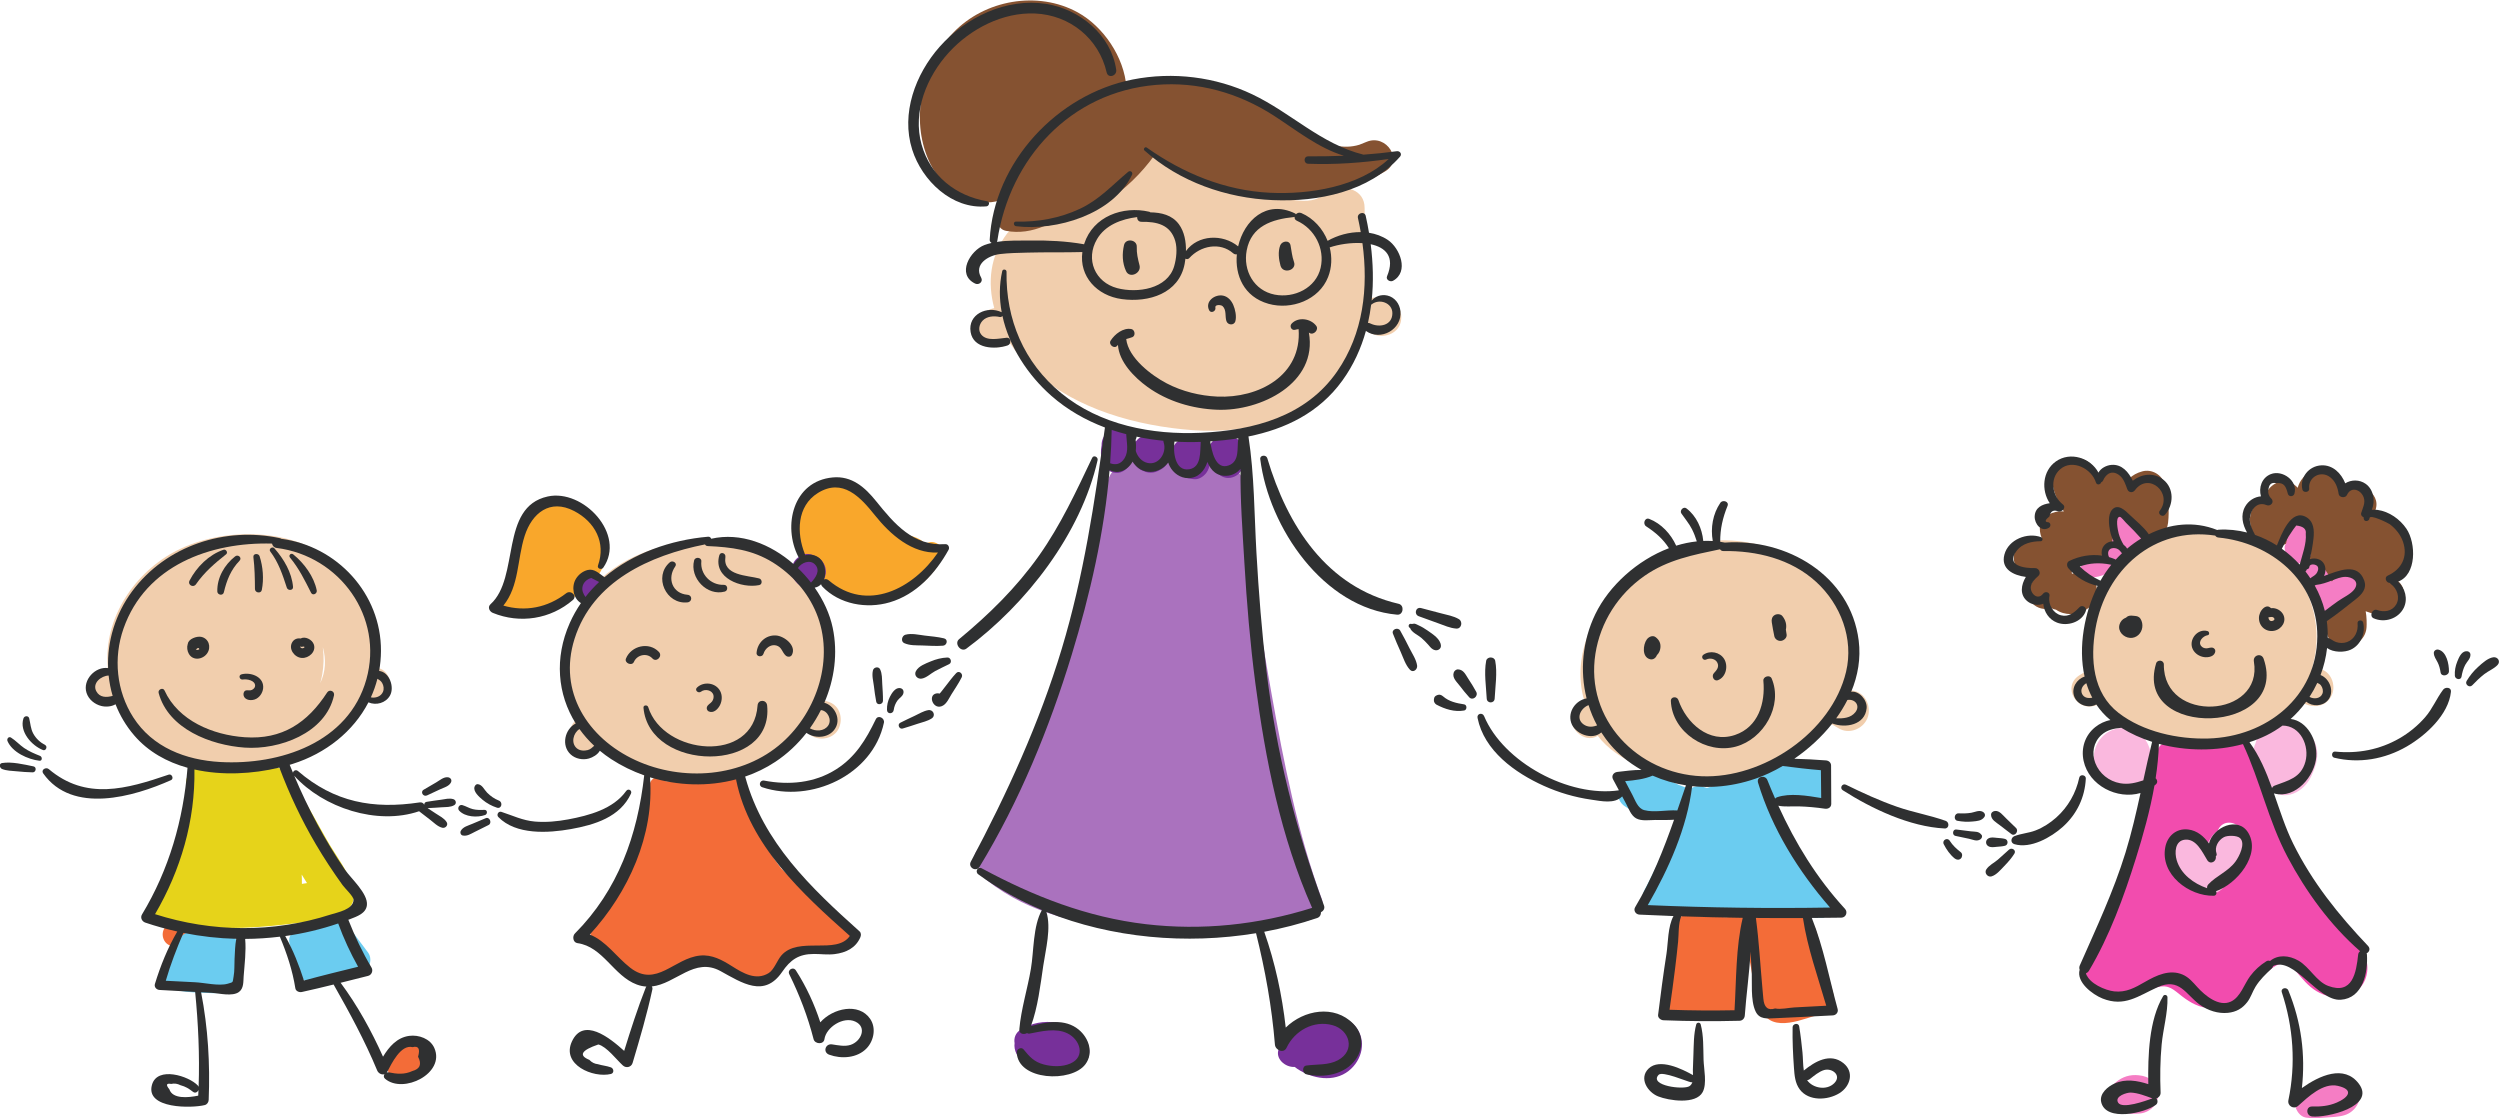<?xml version="1.0" encoding="UTF-8" standalone="no"?>
<!-- Created with Inkscape (http://www.inkscape.org/) -->

<svg
   xmlns:dc="http://purl.org/dc/elements/1.1/"
   xmlns:cc="http://creativecommons.org/ns#"
   xmlns:rdf="http://www.w3.org/1999/02/22-rdf-syntax-ns#"
   xmlns:svg="http://www.w3.org/2000/svg"
   xmlns="http://www.w3.org/2000/svg"
   xmlns:sodipodi="http://sodipodi.sourceforge.net/DTD/sodipodi-0.dtd"
   xmlns:inkscape="http://www.inkscape.org/namespaces/inkscape"
   version="1.1"
   id="svg2"
   xml:space="preserve"
   width="782.567"
   height="350"
   viewBox="0 0 782.567 350"
   sodipodi:docname="Imagen vectorial testimonios.svg"
   inkscape:version="0.92.4 (5da689c313, 2019-01-14)"><defs
     id="defs6" /><sodipodi:namedview
     pagecolor="#ffffff"
     bordercolor="#666666"
     borderopacity="1"
     objecttolerance="10"
     gridtolerance="10"
     guidetolerance="10"
     inkscape:pageopacity="0"
     inkscape:pageshadow="2"
     inkscape:window-width="1920"
     inkscape:window-height="1017"
     id="namedview4"
     showgrid="false"
     fit-margin-top="0"
     fit-margin-left="0"
     fit-margin-right="0"
     fit-margin-bottom="0"
     inkscape:zoom="0.47676768"
     inkscape:cx="372.93295"
     inkscape:cy="-22.410531"
     inkscape:window-x="-8"
     inkscape:window-y="-8"
     inkscape:window-maximized="1"
     inkscape:current-layer="g10" /><g
     id="g10"
     inkscape:groupmode="layer"
     inkscape:label="ink_ext_XXXXXX"
     transform="matrix(1.333,0,0,-1.333,-127.929,402.963)"><g
       id="g2993"
       transform="matrix(1.079,0,0,1.079,-7.591,-3.143)"><path
         d="m 139.971,80.879 c -1.121,0.946 -2.275,1.147 -3.698,1.222 -1.054,0.056 -2.11,0.134 -3.145,-0.106 -2.142,-0.498 -2.282,-3.393 -0.585,-4.476 0.823,-0.526 1.844,-0.766 2.775,-1.048 1.112,-0.337 2.292,-0.676 3.423,-0.249 1.777,0.669 2.98,3.182 1.23,4.657"
         style="fill:#f36c38;fill-opacity:1;fill-rule:nonzero;stroke:none;stroke-width:0.1"
         id="path108-7-9"
         inkscape:connector-curvature="0" /><path
         d="m 499.497,132.718 c -0.548,0.118 -1.114,0.196 -1.683,0.233 1.663,3.705 2.362,7.783 1.546,12.012 -1.674,8.665 -9.032,15.213 -16.936,18.35 -16.518,6.556 -35.145,-2.287 -41.052,-18.912 -1.615,-4.544 -1.914,-9.38 -0.625,-13.692 -0.852,-0.681 -1.587,-1.529 -2.204,-2.531 -1.997,-3.249 2.299,-7.165 5.154,-5.222 4.176,-5.607 13.284,-8.745 19.309,-9.748 9.711,-1.617 18.556,2.93 26.013,8.807 1.518,1.196 2.944,2.543 4.24,4.001 0.141,-0.02 0.295,-0.044 0.43,-0.067 0.017,-0.019 0.192,-0.094 0.379,-0.198 0.681,-0.38 1.344,-0.73 2.009,-1.146 2.266,-1.421 5.301,-0.237 6.296,2.122 0.975,2.311 -0.243,5.425 -2.876,5.991"
         style="fill:#f1cead;fill-opacity:1;fill-rule:nonzero;stroke:none;stroke-width:0.1"
         id="path160-1-5"
         inkscape:connector-curvature="0" /><path
         d="m 494.25,88.599 c -4.943,3.994 -8.923,9.054 -11.323,14.971 -0.514,1.266 -0.696,3.244 -1.423,4.357 -0.004,0.136 -0.012,0.249 -0.02,0.36 0.689,0.071 1.38,0.128 2.074,0.155 2.639,0.136 6.022,-0.692 8.431,0.648 1.829,1.018 2.722,3.235 1.744,5.186 -1.126,2.243 -3.957,2.735 -6.228,2.739 -3.38,0.005 -6.666,-1.256 -9.844,-2.248 -3.397,-1.06 -6.794,-2.121 -10.191,-3.181 -0.258,0.067 -0.519,0.143 -0.79,0.239 -0.958,0.339 -1.965,0.131 -2.789,-0.391 -0.006,7.5e-4 -0.011,0.004 -0.017,0.005 -1.828,0.417 -3.053,1.002 -4.687,1.89 -1.259,0.685 -2.567,1.21 -3.987,1.444 -3.105,0.512 -5.759,-0.913 -6.944,-3.79 -0.505,-1.227 0.343,-2.775 1.386,-3.406 0.652,-0.395 1.273,-0.851 1.917,-1.2 0.2,-0.451 0.577,-0.822 1.136,-0.962 2.619,-0.654 5.622,-0.468 8.286,0.02 -1.916,-5.541 -4.293,-10.714 -7.07,-15.999 -1.593,-3.031 1.213,-5.524 3.764,-4.961 0.537,-0.394 1.208,-0.64 2.014,-0.631 10.724,0.121 21.687,0.346 32.381,-0.508 2.546,-0.203 4.232,3.606 2.18,5.263"
         style="fill:#6bccf0;fill-opacity:1;fill-rule:nonzero;stroke:none;stroke-width:0.1"
         id="path162-8-3"
         inkscape:connector-curvature="0" /><path
         d="m 495.046,66.478 -2.995,11.036 c -0.56,2.065 -0.897,4.616 -2.861,5.868 -2.09,1.332 -5.837,0.789 -8.19,0.755 -2.935,-0.043 -6.304,0.159 -9.189,-0.672 -3,0.118 -6,0.228 -9.001,0.337 -1.731,0.063 -2.681,-1.695 -2.489,-3.156 -0.003,-0.006 -0.008,-0.01 -0.01,-0.015 -1.018,-2.016 -0.978,-4.94 -1.234,-7.133 -0.35,-2.989 -0.653,-5.973 -0.741,-8.981 -0.023,-0.753 0.346,-1.328 0.875,-1.689 0.478,-0.895 1.36,-1.53 2.601,-1.464 3.425,0.18 6.769,-0.028 10.182,-0.295 1.696,-0.133 2.798,1.464 2.944,2.944 0.417,4.224 0.956,8.433 1.44,12.647 0.177,-1.432 0.437,-2.858 0.692,-4.263 0.539,-2.97 0.975,-6.374 2.22,-9.127 2.419,-5.343 9.399,-1.764 13.533,-0.706 1.67,0.427 2.667,2.275 2.223,3.914"
         style="fill:#f36c38;fill-opacity:1;fill-rule:nonzero;stroke:none;stroke-width:0.1"
         id="path164-1-7"
         inkscape:connector-curvature="0" /><path
         d="m 499.776,128.079 c -1.007,-1.284 -2.657,-1.385 -4.184,-1.343 0.925,1.281 1.75,2.62 2.453,4.009 0.01,7.5e-4 0.021,-0.002 0.032,0 1.665,0.251 2.803,-1.258 1.699,-2.666 z m -33.436,-13.941 c -14.013,0.577 -25.383,12.384 -23.141,26.665 1.083,6.899 4.988,12.981 10.707,16.959 5.056,3.516 10.601,4.55 16.412,5.772 0.138,-0.226 0.373,-0.392 0.735,-0.387 7.265,0.103 14.699,-1.699 20.187,-6.712 5.34,-4.879 8.205,-12.379 6.517,-19.526 -3.134,-13.267 -18.13,-23.319 -31.417,-22.771 z m 25.932,1.314 c 0.021,-2.018 0.043,-4.035 0.064,-6.053 -3.083,0.517 -6.842,1.121 -9.606,0.169 -0.174,-0.06 -0.308,-0.17 -0.416,-0.299 -0.583,1.327 -1.146,2.672 -1.692,4.035 -0.49,1.226 -2.435,0.77 -2.032,-0.561 3.037,-10.032 8.785,-19.293 15.67,-27.181 -13.224,-0.22 -26.448,-0.043 -39.662,0.532 4.547,7.895 8.541,16.813 9.657,25.885 5.608,-0.597 11.415,0.382 16.689,2.806 1.013,0.465 2.02,1.005 3.019,1.583 2.767,-0.36 5.529,-0.689 8.309,-0.916 z m 1.162,-51.257 -6.936,-0.369 c -1.222,-0.066 -2.967,-0.491 -4.183,-0.223 -1.564,-0.508 -2.422,0.222 -2.573,2.189 -0.06,0.694 -0.123,1.388 -0.189,2.082 -0.467,5.134 -0.75,10.31 -1.428,15.422 3.413,-0.034 6.826,-0.04 10.24,-0.023 0.957,-6.412 3.253,-12.826 5.069,-19.078 z m -19.963,-0.983 c -4.716,-0.097 -9.429,-0.061 -14.143,0.106 0.43,3.002 0.845,6.006 1.216,9.016 0.237,1.928 0.459,3.859 0.65,5.793 0.166,1.676 0.02,3.874 0.665,5.523 4.467,-0.154 8.934,-0.267 13.402,-0.33 -1.522,-6.389 -1.385,-13.509 -1.79,-20.108 z m -19.645,43.551 c -1.427,0.382 -1.95,2.14 -2.58,3.315 -0.533,0.995 -1.056,1.995 -1.581,2.995 2.034,0.17 4.149,0.413 5.986,1.196 2.321,-1.029 4.76,-1.727 7.251,-2.108 -0.633,-1.836 -1.253,-3.659 -1.881,-5.47 -2.361,0.16 -5.004,-0.514 -7.195,0.072 z m -10.517,18.356 c -0.917,-0.313 -1.867,-0.278 -2.682,0.298 -1.802,1.274 -0.625,3.553 1.078,4.197 0.482,-1.524 1.096,-3.004 1.862,-4.415 -0.084,-0.023 -0.17,-0.05 -0.258,-0.08 z m 55.557,7.398 c 1.459,3.501 2.121,7.268 1.634,11.142 -1.787,14.209 -15.707,22.293 -29.125,21.328 -0.337,0.07 -0.676,0.126 -1.016,0.176 -0.019,2.787 0.539,5.214 1.596,7.82 0.386,0.951 -1.053,1.411 -1.568,0.661 -1.636,-2.385 -2.167,-5.472 -1.647,-8.316 -0.689,0.041 -1.379,0.052 -2.07,0.024 -0.261,2.705 -1.489,5.443 -3.667,7.085 -0.646,0.486 -1.538,-0.46 -1.102,-1.102 0.787,-1.157 1.691,-2.199 2.326,-3.458 0.417,-0.825 0.756,-1.722 1.038,-2.628 -1.509,-0.162 -3.014,-0.473 -4.492,-0.932 -1.153,2.561 -3.254,4.818 -5.86,5.829 -0.973,0.377 -1.479,-1.095 -0.681,-1.616 2.07,-1.35 3.701,-2.778 4.964,-4.76 -6.903,-2.628 -13.023,-8.17 -16.013,-14.339 -2.794,-5.765 -3.416,-12.34 -1.903,-18.351 -2.325,-0.395 -4.154,-2.853 -3.358,-5.297 0.797,-2.444 4.51,-3.905 6.558,-2.109 1.263,-1.964 2.807,-3.775 4.667,-5.342 1.288,-1.085 2.657,-2.014 4.076,-2.821 -1.762,0.021 -3.565,-0.247 -5.262,-0.434 -0.8,-0.089 -1.347,-0.845 -0.926,-1.615 0.432,-0.793 0.852,-1.592 1.278,-2.388 -10.857,-1.586 -25.143,6.088 -29.342,16.149 -0.36,0.862 -1.618,0.563 -1.427,-0.394 1.429,-7.135 8.139,-11.948 14.417,-14.777 3.284,-1.481 6.74,-2.496 10.307,-3.007 2.274,-0.325 5.08,-0.989 6.755,0.704 0.289,-0.544 0.584,-1.085 0.872,-1.63 0.549,-1.039 1.049,-2.522 2.148,-3.137 1.193,-0.669 2.938,-0.365 4.219,-0.36 1.349,0.005 2.708,-0.045 4.052,0.051 -2.309,-6.542 -4.815,-12.909 -8.471,-19.034 -0.434,-0.728 0.132,-1.578 0.928,-1.617 2.472,-0.12 4.944,-0.22 7.416,-0.312 -1.25,-2.271 -1.172,-5.944 -1.52,-8.179 -0.692,-4.434 -1.279,-8.883 -1.83,-13.335 -0.08,-0.643 0.599,-1.143 1.165,-1.166 5.517,-0.218 11.031,-0.255 16.55,-0.112 0.658,0.017 1.11,0.518 1.156,1.156 0.32,4.468 0.999,9.213 1.256,13.873 0.068,-1.304 0.144,-2.607 0.227,-3.906 0.17,-2.655 -0.295,-6.656 0.872,-9.101 0.848,-1.777 2.541,-1.535 4.252,-1.464 4.184,0.174 8.366,0.409 12.549,0.614 0.702,0.034 1.247,0.67 1.052,1.38 -1.788,6.51 -3.096,13.532 -5.621,19.824 2.144,0.017 4.288,0.028 6.432,0.068 0.995,0.018 1.446,1.2 0.792,1.912 -6.217,6.778 -10.784,14.268 -14.513,22.447 1.443,-0.286 2.935,-0.097 4.409,-0.14 1.922,-0.055 3.831,-0.228 5.733,-0.508 0.682,-0.1 1.38,0.273 1.376,1.049 -0.013,2.784 -0.025,5.567 -0.038,8.351 -0.003,0.638 -0.509,1.064 -1.113,1.113 -2.296,0.187 -4.59,0.29 -6.887,0.361 3.07,2.109 5.932,4.716 8.269,7.678 0.006,-0.002 0.01,-0.007 0.016,-0.009 2.841,-1.074 7.102,-0.338 7.449,3.332 0.171,1.813 -1.701,3.839 -3.354,3.569"
         style="fill:#2f3031;fill-opacity:1;fill-rule:nonzero;stroke:none;stroke-width:0.1"
         id="path166-0-6"
         inkscape:connector-curvature="0" /><path
         d="m 481.555,135.419 c -0.372,0.877 -1.893,0.437 -1.806,-0.489 0.455,-4.814 -1.07,-10.081 -6.173,-11.806 -5.7,-1.928 -10.615,2.612 -12.326,7.619 -0.29,0.847 -1.671,0.763 -1.633,-0.221 0.256,-6.787 7.748,-11.681 14.162,-9.929 6.035,1.65 10.287,8.897 7.776,14.826"
         style="fill:#2f3031;fill-opacity:1;fill-rule:nonzero;stroke:none;stroke-width:0.1"
         id="path168-8-5"
         inkscape:connector-curvature="0" /><path
         d="m 471.222,139.655 c -0.924,1.515 -3.056,1.928 -4.505,0.945 -0.649,-0.44 -0.09,-1.402 0.615,-1.051 0.824,0.41 2.031,0.151 2.428,-0.744 0.415,-0.938 -0.197,-1.608 -0.784,-2.239 -0.573,-0.615 -0.018,-1.857 0.885,-1.521 1.763,0.657 2.293,3.084 1.361,4.61"
         style="fill:#2f3031;fill-opacity:1;fill-rule:nonzero;stroke:none;stroke-width:0.1"
         id="path170-0-7"
         inkscape:connector-curvature="0" /><path
         d="m 456.293,144.418 c -0.637,0.488 -1.512,0.046 -1.907,-0.5 -0.845,-1.168 -1.091,-3.815 0.667,-4.305 0.699,-0.194 1.27,0.245 1.521,0.864 0.003,0.007 0.003,0.014 0.006,0.021 0.43,0.404 0.688,0.956 0.759,1.557 0.12,1.009 -0.251,1.754 -1.046,2.363"
         style="fill:#2f3031;fill-opacity:1;fill-rule:nonzero;stroke:none;stroke-width:0.1"
         id="path172-7-5"
         inkscape:connector-curvature="0" /><path
         d="m 484.649,146.042 c 0.23,1.078 -0.057,2.085 -0.763,2.965 -0.377,0.47 -1.186,0.5 -1.672,0.216 -0.56,-0.328 -0.743,-0.95 -0.635,-1.559 0.183,-1.025 0.326,-2.069 0.563,-3.082 0.153,-0.653 0.854,-1.072 1.494,-0.976 0.603,0.091 1.263,0.657 1.181,1.338 -0.044,0.367 -0.109,0.733 -0.168,1.098"
         style="fill:#2f3031;fill-opacity:1;fill-rule:nonzero;stroke:none;stroke-width:0.1"
         id="path174-2-8"
         inkscape:connector-curvature="0" /><path
         d="m 414.631,129.782 c -1.678,0.26 -3.289,0.604 -4.606,1.757 -0.293,0.257 -0.735,0.451 -1.13,0.299 -0.071,-0.027 -0.142,-0.055 -0.213,-0.082 -0.381,-0.146 -0.583,-0.41 -0.62,-0.814 -0.007,-0.075 -0.014,-0.15 -0.02,-0.225 -0.035,-0.383 0.242,-0.827 0.575,-1.003 1.85,-0.973 3.906,-1.637 6.014,-1.27 0.656,0.114 0.668,1.234 0,1.338"
         style="fill:#2f3031;fill-opacity:1;fill-rule:nonzero;stroke:none;stroke-width:0.1"
         id="path176-9-8"
         inkscape:connector-curvature="0" /><path
         d="m 417.257,132.513 c -0.53,0.983 -1.121,1.925 -1.735,2.858 -0.589,0.895 -1.022,1.968 -2.215,2.023 -0.441,0.021 -0.838,-0.324 -0.959,-0.73 -0.336,-1.118 0.651,-1.965 1.28,-2.788 0.668,-0.874 1.355,-1.731 2.097,-2.545 0.767,-0.84 2.046,0.231 1.532,1.182"
         style="fill:#2f3031;fill-opacity:1;fill-rule:nonzero;stroke:none;stroke-width:0.1"
         id="path178-0-5"
         inkscape:connector-curvature="0" /><path
         d="m 421.392,139.258 c -0.186,0.975 -1.784,0.975 -1.97,0 -0.49,-2.574 -0.015,-5.606 0.121,-8.217 0.057,-1.111 1.67,-1.113 1.728,0 0.136,2.613 0.61,5.645 0.121,8.217"
         style="fill:#2f3031;fill-opacity:1;fill-rule:nonzero;stroke:none;stroke-width:0.1"
         id="path180-2-1"
         inkscape:connector-curvature="0" /><path
         d="m 463.706,46.714 c -1.226,-0.9 -8.92,0.069 -6.762,2.435 0.819,0.897 6.194,-1.462 7.045,-1.606 0.106,-0.018 0.208,-0.016 0.304,0.003 -0.108,-0.321 -0.282,-0.608 -0.587,-0.832 z m 3.028,5.709 c -0.08,2.556 0.039,5.241 -0.627,7.724 -0.128,0.475 -0.831,0.472 -0.96,0 -0.585,-2.141 -0.535,-4.43 -0.622,-6.639 -0.043,-1.084 -0.084,-2.169 -0.116,-3.254 -0.011,-0.384 0.01,-0.774 0.024,-1.156 -2.365,1.324 -7.25,3.748 -9.653,1.427 -2.19,-2.116 -0.229,-5.146 2.071,-6.062 2.334,-0.929 8.214,-1.827 9.688,0.932 0.981,1.835 0.258,5.027 0.195,7.028"
         style="fill:#2f3031;fill-opacity:1;fill-rule:nonzero;stroke:none;stroke-width:0.1"
         id="path182-4-6"
         inkscape:connector-curvature="0" /><path
         d="m 495.194,47.355 c -1.65,-1.683 -4.689,-1.128 -5.922,0.632 0.203,0.025 0.408,0.101 0.6,0.252 0.867,0.683 2.014,1.654 3.111,1.962 1.745,0.49 3.855,-1.168 2.211,-2.846 z m 1.971,4.352 c -2.884,2.304 -6.202,0.351 -8.613,-1.618 -0.198,1.298 -0.169,2.738 -0.289,3.92 -0.192,1.908 -0.402,3.815 -0.721,5.707 -0.139,0.829 -1.411,0.599 -1.427,-0.193 -0.058,-2.933 0.082,-5.895 0.29,-8.821 0.118,-1.649 0.24,-3.357 1.268,-4.728 1.947,-2.598 6.058,-2.384 8.602,-0.83 2.395,1.462 3.329,4.614 0.89,6.563"
         style="fill:#2f3031;fill-opacity:1;fill-rule:nonzero;stroke:none;stroke-width:0.1"
         id="path184-7-7"
         inkscape:connector-curvature="0" /><path
         d="m 519.429,104.43 c -3.45,1.23 -7.115,1.852 -10.592,3.067 -3.808,1.331 -7.485,3.013 -11.103,4.791 -0.798,0.392 -1.459,-0.714 -0.7,-1.199 6.313,-4.035 14.58,-7.943 22.171,-8.318 1,-0.049 1.079,1.355 0.224,1.659"
         style="fill:#2f3031;fill-opacity:1;fill-rule:nonzero;stroke:none;stroke-width:0.1"
         id="path186-0-0"
         inkscape:connector-curvature="0" /><path
         d="m 522.735,97.587 c -0.95,0.752 -1.771,1.477 -2.427,2.515 -0.52,0.823 -1.737,0.103 -1.3,-0.76 0.57,-1.128 1.385,-2.306 2.384,-3.098 0.402,-0.318 0.951,-0.392 1.343,0 0.33,0.33 0.404,1.022 0,1.343"
         style="fill:#2f3031;fill-opacity:1;fill-rule:nonzero;stroke:none;stroke-width:0.1"
         id="path188-6-3"
         inkscape:connector-curvature="0" /><path
         d="m 527.241,101.37 c -0.621,0.822 -1.335,0.668 -2.304,0.776 -1.072,0.12 -2.141,0.269 -3.211,0.403 -0.789,0.099 -0.962,-1.225 -0.188,-1.389 0.995,-0.211 1.994,-0.411 2.987,-0.632 0.859,-0.191 1.671,-0.653 2.465,-0.116 0.285,0.193 0.492,0.64 0.251,0.958"
         style="fill:#2f3031;fill-opacity:1;fill-rule:nonzero;stroke:none;stroke-width:0.1"
         id="path190-3-6"
         inkscape:connector-curvature="0" /><path
         d="m 527.388,106.463 c -0.788,0.322 -1.593,-0.13 -2.392,-0.272 -0.923,-0.162 -1.855,-0.165 -2.788,-0.129 -0.913,0.036 -1.143,-1.445 -0.219,-1.62 1.082,-0.205 2.167,-0.266 3.265,-0.155 0.986,0.099 2.026,0.126 2.608,1.012 0.309,0.472 -0.031,0.983 -0.474,1.164"
         style="fill:#2f3031;fill-opacity:1;fill-rule:nonzero;stroke:none;stroke-width:0.1"
         id="path192-6-3"
         inkscape:connector-curvature="0" /><path
         d="m 567.084,177.707 c -0.581,2.06 -2.806,3.361 -4.89,2.777 -1.119,-0.314 -2.069,-0.806 -2.836,-1.58 -1.32,2.747 -5.031,2.882 -6.746,0.595 -0.51,1.153 -1.087,2.233 -1.99,2.912 -2.247,1.69 -5.302,1.219 -6.966,-1.081 -1.805,-2.494 -0.824,-5.25 0.471,-7.714 0.328,-0.623 0.671,-1.239 1.005,-1.858 -1.171,0.16 -2.229,-0.136 -3.462,-0.697 -1.973,-0.898 -2.065,-3.407 -1.334,-5.087 0.017,-0.055 0.04,-0.107 0.059,-0.162 -1.204,-0.164 -2.407,-0.372 -2.684,-0.407 -4.543,-0.577 -4.734,-6.848 0,-7.222 0.457,-0.064 0.915,-0.127 1.372,-0.191 -0.391,-0.698 -0.761,-1.414 -1.146,-2.097 -1.873,-3.32 1.492,-6.128 4.456,-5.162 0.343,-0.168 0.696,-0.29 1.059,-0.349 3.725,-2.593 10.527,0.339 8.515,6.143 -0.019,-0.015 -0.038,-0.029 -0.057,-0.044 -0.708,2.24 -3.229,2.825 -4.84,1.718 -0.068,0.042 -0.136,0.083 -0.207,0.12 0.039,0.302 0.057,0.604 0.044,0.906 0.786,0.374 1.471,0.879 1.977,1.581 0.243,0.336 0.419,0.656 0.566,0.969 1.445,-0.21 2.857,-0.098 4.369,0.117 2.523,0.358 3.255,3.621 2.244,5.513 -0.065,0.12 -0.129,0.241 -0.193,0.361 0.094,0.039 0.182,0.091 0.273,0.136 0.692,-0.577 1.49,-0.994 2.432,-1.156 0.664,-0.114 1.295,-0.094 1.892,0.025 1.821,-2.328 6.908,-1.478 7.359,2.519 0.325,2.883 0.045,5.627 -0.742,8.415"
         style="fill:#855231;fill-opacity:1;fill-rule:nonzero;stroke:none;stroke-width:0.1"
         id="path194-1-8"
         inkscape:connector-curvature="0" /><path
         d="m 617.25,157.057 c 2.965,2.689 4.497,6.427 2.05,10.754 -1.359,2.403 -3.874,3.737 -6.519,3.742 0.061,0.171 0.122,0.343 0.184,0.514 1.397,3.908 -4.18,6.951 -6.898,4.016 -0.166,-0.18 -0.312,-0.37 -0.472,-0.553 -0.156,1.535 -0.589,2.987 -1.774,4.043 -1.975,1.761 -4.954,1.502 -6.645,-0.498 -0.573,-0.679 -0.919,-1.385 -1.139,-2.16 -0.069,0.075 -0.141,0.157 -0.21,0.227 -2.802,2.769 -6.725,0.278 -7.017,-2.721 -1.661,-0.492 -3.037,-2.007 -3.15,-3.988 -0.334,-5.902 6.155,-8.23 9.691,-4.331 0.376,-0.278 0.758,-0.539 1.153,-0.759 0.382,-0.212 0.804,-0.36 1.239,-0.451 0.028,-1.52 0.057,-3.04 0.085,-4.56 0.055,-2.937 2.412,-4.225 4.61,-3.854 -1.495,-2.058 -0.976,-4.214 -0.549,-6.457 -0.203,-0.679 -0.245,-1.446 -0.06,-2.288 l 0.511,-2.323 c 1.121,-5.089 8.389,-3.594 8.687,1.176 0.045,0.708 0.045,2.209 -0.189,3.46 0.605,-0.199 1.179,-0.397 1.479,-0.503 0.421,-0.183 0.848,-0.359 1.285,-0.527 4.63,-1.779 7.832,5.652 3.648,8.041"
         style="fill:#855231;fill-opacity:1;fill-rule:nonzero;stroke:none;stroke-width:0.1"
         id="path196-4-2"
         inkscape:connector-curvature="0" /><path
         d="m 600.804,137.501 c -0.523,0.103 -1.059,0.193 -1.603,0.267 2.332,7.834 0.399,16.925 -5.86,22.976 -10.67,10.315 -27.761,8.807 -37.552,-1.966 -5.124,-5.638 -8.484,-13.75 -4.186,-20.83 -0.982,-0.585 -1.964,-1.171 -2.946,-1.756 -4.213,-2.511 -0.526,-8.493 3.787,-6.478 0.049,0.023 0.097,0.045 0.145,0.068 2.751,-4.015 8.852,-6.144 13.507,-6.866 7.493,-1.164 16.747,-1.378 23.509,2.549 2.485,1.443 4.526,3.301 6.135,5.425 0.608,-0.362 1.225,-0.706 1.858,-0.994 2.258,-1.029 4.861,-0.478 5.902,1.99 0.901,2.135 -0.214,5.125 -2.696,5.615"
         style="fill:#f1cead;fill-opacity:1;fill-rule:nonzero;stroke:none;stroke-width:0.1"
         id="path198-8-9"
         inkscape:connector-curvature="0" /><path
         d="m 581.367,91.469 c -2.255,-2.526 -4.137,-2.639 -6.927,-0.871 -2.483,1.573 -4.622,3.495 -6.763,5.491 -0.065,0.061 -0.136,0.112 -0.208,0.16 0.122,0.476 0.233,0.955 0.348,1.432 0.228,0.255 0.41,0.564 0.513,0.941 0.771,2.842 4.16,3.228 6.042,1.202 0.164,-0.177 0.352,-0.305 0.553,-0.394 1.357,-0.843 3.524,-0.244 3.566,1.864 0.044,2.233 2.087,3.383 4.046,2.384 1.746,-0.889 2.234,-2.909 2.179,-4.682 -0.087,-2.772 -1.541,-5.501 -3.349,-7.527 z m 21.209,-5.366 c -7.091,10.248 -11.583,21.936 -15.972,33.517 -0.555,1.466 -2.059,2.681 -3.731,2.118 -4.644,-1.561 -9.39,-1.719 -14.072,-0.187 -1.847,0.604 -3.374,-0.981 -3.519,-2.681 -0.695,-8.176 -2.494,-16.008 -5.146,-23.761 -2.659,-7.77 -6.505,-14.728 -9.952,-22.131 -0.37,-0.795 -0.329,-1.655 -0.04,-2.42 -0.177,-1.331 0.358,-2.693 1.969,-3.476 5.015,-2.438 8.542,-0.062 13.419,1.155 2.495,0.623 3.438,-0.52 5.375,-2.015 1.849,-1.427 3.855,-2.528 6.253,-2.559 6.225,-0.079 8.833,5.332 13.163,8.608 2.91,2.203 4.231,0.759 6.247,-1.638 1.45,-1.724 2.922,-3.19 5.082,-4.007 4.095,-1.548 8.916,0.201 9.508,4.94 0.693,5.551 -5.763,10.462 -8.584,14.537"
         style="fill:#f24cae;fill-opacity:1;fill-rule:nonzero;stroke:none;stroke-width:0.1"
         id="path200-0-9"
         inkscape:connector-curvature="0" /><path
         d="m 562.224,122.876 c -2.48,2.535 -6.672,2.265 -8.958,-0.403 -2.224,-2.596 -2.188,-6.468 0.466,-8.772 2.308,-2.004 5.376,-2.114 8.184,-1.257 1.322,0.403 1.717,1.59 1.378,2.606 1.468,2.42 0.876,5.836 -1.07,7.826"
         style="fill:#fab8de;fill-opacity:1;fill-rule:nonzero;stroke:none;stroke-width:0.1"
         id="path202-2-1"
         inkscape:connector-curvature="0" /><path
         d="m 577.215,100.861 c -0.473,-0.745 -0.946,-1.49 -1.419,-2.236 -0.142,0.176 -0.289,0.344 -0.423,0.535 -2.483,4.544 -9.632,0.4 -6.956,-4.066 1.527,-2.55 3.727,-4.613 6.292,-6.097 1.985,-1.149 4.383,-0.392 5.599,1.468 1.355,2.071 2.709,4.142 4.063,6.213 2.922,4.468 -4.299,8.688 -7.156,4.183"
         style="fill:#fab8de;fill-opacity:1;fill-rule:nonzero;stroke:none;stroke-width:0.1"
         id="path204-7-7"
         inkscape:connector-curvature="0" /><path
         d="m 600.221,120.004 c -0.305,1.957 -1.544,3.743 -3.286,4.718 -2.942,1.648 -6.518,0.827 -8.728,-1.48 -0.657,-0.363 -1.169,-1.018 -1.335,-1.912 0,-7.5e-4 -7.5e-4,-0.002 -0.002,-0.003 -0.642,-1.332 -0.589,-2.886 0.241,-4.018 0.124,-0.666 0.268,-1.318 0.406,-1.924 0.369,-1.612 1.117,-3.085 2.407,-4.143 3.353,-2.75 7.501,-0.544 9.098,2.964 0.847,1.86 1.523,3.725 1.199,5.798"
         style="fill:#fab8de;fill-opacity:1;fill-rule:nonzero;stroke:none;stroke-width:0.1"
         id="path206-6-5"
         inkscape:connector-curvature="0" /><path
         d="m 564.401,47.84 c -0.863,0.792 -1.787,1.095 -2.947,1.22 -1.893,0.205 -3.561,-0.307 -5.017,-1.538 -1.04,-0.879 -1.352,-2.547 -1.006,-3.806 0.392,-1.424 1.423,-2.214 2.732,-2.732 1.042,-0.411 2.203,-0.287 3.291,-0.257 2.177,0.059 4.27,1.874 4.167,4.167 -0.048,1.077 -0.402,2.195 -1.22,2.946"
         style="fill:#f57dc4;fill-opacity:1;fill-rule:nonzero;stroke:none;stroke-width:0.1"
         id="path208-9-1"
         inkscape:connector-curvature="0" /><path
         d="m 609.362,45.786 c -0.786,2.429 -2.965,3.492 -5.388,3.059 -1.324,-0.236 -2.593,-0.955 -3.834,-1.484 -1.044,-0.445 -2.181,-0.804 -3.098,-1.48 -1.084,-0.8 -1.788,-1.873 -1.575,-3.288 0.176,-1.167 1.08,-2.548 2.364,-2.743 1.412,-0.214 2.68,-0.12 4.092,-0.005 1.441,0.117 3,0.114 4.38,0.553 2.18,0.695 3.807,3.075 3.059,5.388"
         style="fill:#f57dc4;fill-opacity:1;fill-rule:nonzero;stroke:none;stroke-width:0.1"
         id="path210-0-0"
         inkscape:connector-curvature="0" /><path
         d="m 562.346,166.916 c -0.895,1.497 -2.014,2.635 -3.457,3.607 -1.673,1.126 -3.53,-0.727 -3.172,-2.438 0.863,-4.127 -2.415,-6.845 -6.103,-7.759 -1.328,-0.328 -1.442,-2.549 0,-2.802 4.416,-0.777 8.123,2.363 9.647,6.311 1.679,-0.992 4.346,0.974 3.085,3.081"
         style="fill:#f57dc4;fill-opacity:1;fill-rule:nonzero;stroke:none;stroke-width:0.1"
         id="path212-8-3"
         inkscape:connector-curvature="0" /><path
         d="m 606.825,158.256 c -0.633,-0.23 -1.265,-0.46 -1.898,-0.689 -0.667,-0.243 -1.142,-0.614 -1.461,-1.051 -0.178,0.375 -0.362,0.748 -0.556,1.114 -0.373,0.704 -0.824,1.485 -1.43,2.019 -0.711,0.625 -1.76,0.913 -2.575,1.428 -0.243,0.154 -0.49,0.218 -0.726,0.216 0.589,0.542 0.934,1.415 0.672,2.211 -0.259,0.789 -0.37,1.463 -0.157,2.156 0.102,0.24 0.207,0.479 0.333,0.714 1.434,2.669 -2.505,4.987 -4.07,2.378 -0.146,-0.26 -0.281,-0.524 -0.41,-0.792 -0.007,-0.015 -0.014,-0.03 -0.021,-0.046 -0.472,-0.992 -0.817,-2.034 -1.018,-3.109 -0.279,-0.332 -0.406,-0.805 -0.255,-1.389 0.019,-0.071 0.046,-0.14 0.069,-0.21 -0.008,-0.172 -0.018,-0.342 -0.019,-0.515 -0.002,-1.268 1.08,-2.347 2.347,-2.347 0.498,0 0.936,0.149 1.296,0.4 0.066,0.005 0.131,0.017 0.196,0.028 -0.368,-0.44 -0.511,-1.083 -0.199,-1.656 0.422,-0.773 0.42,-1.582 0.762,-2.38 0.243,-0.567 0.662,-1.056 0.995,-1.567 0.805,-1.236 1.339,-2.531 1.757,-3.947 0.471,-1.6 2.737,-2.426 3.939,-1.04 0.579,0.669 1.217,1.292 1.921,1.823 0.263,0.071 0.533,0.18 0.81,0.343 0.585,0.343 1.17,0.686 1.755,1.03 -0.012,0.02 -0.024,0.04 -0.036,0.06 2.326,1.621 1.014,5.92 -2.021,4.818"
         style="fill:#f57dc4;fill-opacity:1;fill-rule:nonzero;stroke:none;stroke-width:0.1"
         id="path214-3-0"
         inkscape:connector-curvature="0" /><path
         d="m 609.201,75.329 c -0.428,-3.924 -1.206,-8.829 -6.548,-6.814 -2.524,0.952 -4.057,4.099 -6.412,5.472 -2.119,1.236 -4.536,1.351 -6.222,-0.053 -0.25,0.104 -0.541,0.103 -0.824,-0.076 -1.386,-0.877 -2.512,-1.899 -3.507,-3.226 -1.29,-1.719 -2.086,-4.537 -4.162,-5.526 -2.638,-1.255 -5.684,1.329 -7.307,3.112 -0.968,1.065 -1.871,2.177 -3.231,2.756 -2.835,1.208 -5.73,-0.178 -8.183,-1.592 -2.18,-1.257 -4.099,-2.347 -6.696,-2.066 -1.865,0.203 -5.501,1.669 -6.156,3.959 0.246,0.068 0.48,0.235 0.66,0.536 4.464,7.504 7.605,16.121 10.202,24.428 1.599,5.114 3.103,10.464 4.047,15.865 0.116,0.096 0.232,0.191 0.345,0.295 0.413,0.383 0.28,0.981 -0.085,1.294 0.382,2.497 0.638,5.001 0.713,7.493 5.947,-1.6 12.488,-1.626 18.294,-0.053 3.727,-8.001 5.533,-16.696 9.691,-24.541 3.993,-7.533 9.33,-14.915 15.804,-20.531 -0.217,-0.152 -0.386,-0.39 -0.423,-0.732 z m -51.788,37.283 c -2.45,0.434 -4.535,2.081 -5.43,4.423 -0.817,2.139 -0.4,4.514 1.337,6.085 1.238,1.119 2.76,1.425 4.332,1.56 2.056,-1.278 4.323,-2.292 6.704,-3.053 -0.697,-2.786 -1.312,-5.586 -1.921,-8.386 -1.62,-0.528 -3.206,-0.951 -5.022,-0.629 z m -5.392,33.613 c 2.206,12.837 12.722,22.32 26.072,20.288 0.131,-0.217 0.351,-0.39 0.684,-0.422 11.39,-1.099 21.603,-9.379 21.527,-21.521 -0.084,-13.218 -11.126,-21.863 -23.722,-22.216 -6.629,-0.185 -14.18,1.447 -19.524,5.569 -5.644,4.353 -6.162,11.751 -5.037,18.302 z m -2.922,-14.143 c -0.413,0.904 0.145,1.859 0.941,2.305 0.332,-1.093 0.762,-2.146 1.288,-3.147 -0.849,-0.184 -1.817,-0.062 -2.229,0.842 z m -0.484,27.7 c 2.132,0.792 4.341,0.874 6.605,0.431 0.082,-0.022 0.167,-0.037 0.253,-0.049 -0.884,-1.095 -1.676,-2.257 -2.36,-3.467 -1.686,0.772 -3.17,1.818 -4.498,3.085 z m 6.509,3.72 c 0.404,0.374 1.064,0.355 1.548,0.174 0.559,-0.209 0.785,-0.615 1.124,-1.003 -0.473,-0.45 -0.935,-0.911 -1.373,-1.395 -0.041,0.03 -0.073,0.065 -0.127,0.088 -0.436,0.187 -0.877,0.34 -1.322,0.469 -0.28,0.546 -0.291,1.258 0.15,1.667 z m 2.199,7.097 c 0.293,0.002 1.078,-1.029 1.344,-1.289 0.592,-0.578 1.177,-1.164 1.753,-1.757 0.521,-0.535 1.007,-1.14 1.544,-1.676 -1.067,-0.653 -2.091,-1.389 -3.055,-2.204 -0.167,0.328 -0.448,0.617 -0.766,0.858 -0.453,0.752 -0.821,1.548 -1.056,2.406 -0.178,0.65 -0.812,3.654 0.236,3.662 z m 36.767,-4.238 c 0.31,0.494 0.631,0.985 0.97,1.461 0.221,0.295 0.443,0.591 0.664,0.886 1.535,-0.171 2.225,-0.764 2.072,-1.781 0.198,-2.104 -0.754,-4.612 -1.323,-6.722 -1.171,1.281 -2.476,2.441 -3.887,3.445 0.464,0.926 0.954,1.833 1.504,2.711 z m 3.931,-7.226 c 0.005,0.014 0.008,0.029 0.013,0.044 0.259,0.022 0.515,0.2 0.55,0.534 0.084,0.795 1.514,0.583 1.808,0.051 0.268,-0.485 -0.007,-1.15 -0.311,-1.547 -0.329,-0.431 -0.9,-0.643 -1.288,-0.998 -0.337,0.508 -0.688,1.009 -1.063,1.492 0.123,0.1 0.226,0.238 0.291,0.424 z m 5.528,-2.373 c 0.901,0.35 1.856,0.751 2.84,0.77 1.376,0.026 3.204,-0.92 2.019,-2.66 -0.72,-1.056 -2.564,-1.883 -3.59,-2.618 -0.967,-0.693 -1.93,-1.394 -2.87,-2.123 -0.482,1.929 -1.233,3.785 -2.205,5.524 0.1,0.029 0.198,0.073 0.294,0.12 1.241,0.143 2.323,0.525 3.512,0.987 z m -2.47,-22.826 c 0.383,-0.492 0.573,-1.213 0.348,-1.81 -0.419,-1.114 -1.865,-1.26 -2.819,-0.72 0.635,0.976 1.203,1.997 1.694,3.054 0.283,-0.134 0.576,-0.266 0.777,-0.524 z m -3.367,-16.649 c -0.971,-3.544 -3.782,-4.072 -6.722,-5.199 -0.255,-0.098 -0.434,-0.297 -0.536,-0.523 -1.286,3.559 -2.74,7.021 -4.912,9.987 1.274,0.412 2.508,0.899 3.68,1.473 1.246,0.61 2.414,1.334 3.51,2.139 3.926,-0.01 5.924,-4.438 4.98,-7.877 z m 13.65,-40.092 c -6.464,6.81 -12.113,13.817 -16.307,22.28 -1.69,3.411 -2.881,7.213 -4.195,10.953 0.045,-0.019 0.08,-0.044 0.13,-0.057 4.61,-1.198 8.79,3.816 9.096,7.993 0.263,3.592 -1.985,7.803 -5.574,8.243 1.261,1.132 2.388,2.396 3.377,3.757 1.347,-1.107 3.57,-1.059 4.753,0.35 1.478,1.76 0.401,4.67 -1.628,5.452 0.709,1.886 1.195,3.862 1.421,5.882 1.367,-1.016 3.792,-0.989 5.14,-0.367 2.225,1.025 3.278,3.607 2.704,5.93 -0.162,0.656 -1.285,0.539 -1.209,-0.163 0.188,-1.733 -0.593,-3.492 -2.319,-4.113 -0.759,-0.273 -1.592,-0.249 -2.353,0.011 -0.678,0.231 -1.149,0.726 -1.819,0.937 0.022,1.199 -0.039,2.406 -0.202,3.612 2.181,1.46 4.23,3.153 6.298,4.768 1.312,1.025 2.487,2.281 1.846,4.071 -1.434,4.001 -5.551,2.163 -8.753,0.983 0.01,0.021 0.023,0.045 0.032,0.066 0.44,1.015 0.407,2.326 -0.452,3.119 -0.68,0.628 -1.809,0.789 -2.676,0.469 0.366,1.468 0.631,2.973 0.801,4.455 0.2,1.735 0.127,3.745 -1.578,4.717 -3.312,1.886 -5.402,-3.763 -6.381,-6.176 -1.492,0.947 -3.088,1.717 -4.749,2.295 -0.566,1.053 -1.177,2.285 -1.145,3.51 0.045,1.735 1.489,3.892 3.607,2.984 0.891,-0.382 1.818,0.611 1.081,1.402 -0.617,0.616 -0.817,1.348 -0.601,2.194 0.146,0.98 0.694,1.372 1.643,1.175 1.777,0.199 2.136,-0.768 2.545,-2.307 0.192,-0.719 1.22,-0.688 1.427,0 0.832,2.765 -2.585,5.278 -5.134,4.27 -1.995,-0.788 -2.674,-2.972 -2.141,-4.832 -1.407,-0.116 -2.724,-0.939 -3.459,-2.252 -1.025,-1.828 -0.551,-3.9 0.428,-5.621 -2.018,0.515 -4.114,0.744 -6.239,0.608 -0.096,-0.006 -0.171,-0.035 -0.25,-0.061 -5.077,2.029 -10.318,1.364 -14.89,-0.929 -1.066,1.571 -2.874,2.989 -4.141,4.214 -0.954,0.923 -2.57,2.566 -3.851,1.132 -0.989,-1.108 -0.697,-3.35 -0.434,-4.664 0.155,-0.777 0.418,-1.509 0.764,-2.196 -0.816,-0.011 -1.615,-0.335 -2.126,-1.009 -0.476,-0.626 -0.578,-1.407 -0.408,-2.122 -2.398,0.347 -4.838,-0.073 -7.1,-1.156 -0.634,-0.304 -0.597,-1.144 -0.206,-1.6 1.689,-1.971 3.886,-3.256 6.371,-3.842 -0.016,-0.03 -0.032,-0.06 -0.047,-0.091 -2.772,-5.63 -4.259,-13.16 -2.794,-19.644 -1.749,-0.556 -2.946,-2.513 -2.25,-4.343 0.7,-1.839 3.11,-2.664 4.79,-1.721 0.835,-1.251 1.851,-2.398 3.078,-3.398 -1.192,-0.209 -2.366,-0.782 -3.292,-1.521 -2.236,-1.784 -3.146,-4.567 -2.542,-7.362 1.164,-5.389 7.338,-8.479 12.385,-6.989 -0.949,-4.338 -1.941,-8.667 -3.257,-12.939 -2.629,-8.53 -6.372,-16.436 -9.954,-24.578 -0.149,-0.339 -0.141,-0.665 -0.036,-0.943 -0.775,-2.686 2.756,-5.379 4.98,-6.265 4.787,-1.905 7.755,0.544 11.951,2.448 4.831,2.193 6.15,-1.586 9.245,-3.815 1.729,-1.245 3.966,-1.978 6.113,-1.749 1.784,0.19 3.088,0.922 4.185,2.329 0.774,0.991 1.132,2.262 1.788,3.331 0.967,1.575 2.214,2.749 3.544,3.996 0.166,0.155 0.251,0.336 0.278,0.521 4.534,2.181 9.755,-7.66 14.723,-7.333 4.854,0.32 5.949,5.904 5.719,9.835 -0.007,0.107 -0.039,0.191 -0.067,0.279 0.559,0.256 0.882,0.99 0.316,1.587"
         style="fill:#2f3031;fill-opacity:1;fill-rule:nonzero;stroke:none;stroke-width:0.1"
         id="path224-8-7"
         inkscape:connector-curvature="0" /><path
         d="m 588.625,139.708 c -0.469,1.352 -2.358,0.802 -2.121,-0.585 2.112,-12.36 -19.713,-13.598 -19.596,-0.662 0.009,0.98 -1.408,1.148 -1.685,0.228 -5.003,-16.636 29.137,-15.513 23.402,1.019"
         style="fill:#2f3031;fill-opacity:1;fill-rule:nonzero;stroke:none;stroke-width:0.1"
         id="path226-3-6"
         inkscape:connector-curvature="0" /><path
         d="m 577.573,142.102 c -0.497,0.149 -0.924,-0.128 -1.414,-0.128 -0.432,0 -0.887,0.174 -1.152,0.53 -0.734,0.985 0.47,2.188 1.429,2.326 0.479,0.069 0.403,0.778 0,0.897 -2.223,0.655 -4.268,-1.957 -3.206,-4.003 0.469,-0.904 1.415,-1.501 2.407,-1.652 0.966,-0.147 2.408,0.132 2.47,1.329 0.016,0.322 -0.239,0.613 -0.534,0.701"
         style="fill:#2f3031;fill-opacity:1;fill-rule:nonzero;stroke:none;stroke-width:0.1"
         id="path228-2-9"
         inkscape:connector-curvature="0" /><path
         d="m 561.84,148.381 c -0.332,0.535 -0.763,0.609 -1.343,0.665 -0.451,0.044 -0.893,0.116 -1.329,-0.05 -0.203,-0.077 -0.366,-0.2 -0.49,-0.345 -0.073,-0.022 -0.146,-0.048 -0.221,-0.082 -0.599,-0.273 -1.042,-0.827 -1.212,-1.464 -0.391,-1.466 0.915,-2.763 2.313,-2.859 1.375,-0.094 2.482,0.963 2.658,2.289 0.085,0.64 -0.033,1.293 -0.376,1.846"
         style="fill:#2f3031;fill-opacity:1;fill-rule:nonzero;stroke:none;stroke-width:0.1"
         id="path230-1-6"
         inkscape:connector-curvature="0" /><path
         d="m 559.53,146.742 c 0.011,-0.007 0.009,-0.006 0,0 v 0"
         style="fill:#2f3031;fill-opacity:1;fill-rule:nonzero;stroke:none;stroke-width:0.1"
         id="path232-6-4"
         inkscape:connector-curvature="0" /><path
         d="m 590.656,147.982 c -0.377,-0.162 -0.755,-0.05 -0.908,0.364 -0.049,0.132 -0.069,0.264 -0.07,0.395 0.43,0.013 0.926,0.229 1.233,-0.206 0.164,-0.233 0.036,-0.428 -0.255,-0.553 z m 2.152,1.488 c -0.427,0.701 -1.206,1.161 -2.013,1.251 -0.179,0.02 -0.368,0.017 -0.553,-0.009 -0.129,0.106 -0.236,0.216 -0.401,0.295 -0.451,0.216 -0.899,0.025 -1.254,-0.281 -0.611,-0.527 -0.993,-1.391 -0.982,-2.194 0.024,-1.811 1.574,-3.098 3.355,-2.724 1.628,0.341 2.789,2.123 1.848,3.662"
         style="fill:#2f3031;fill-opacity:1;fill-rule:nonzero;stroke:none;stroke-width:0.1"
         id="path234-0-0"
         inkscape:connector-curvature="0" /><path
         d="m 566.763,178.708 c -2.051,1.605 -4.736,1.239 -6.614,-0.256 -0.907,1.875 -2.361,3.626 -4.628,3.452 -1.138,-0.088 -2.339,-0.739 -2.845,-1.684 -1.685,3.181 -6.121,4.659 -9.263,2.431 -2.948,-2.09 -3.209,-6.293 -1.332,-9.093 -1.653,-0.215 -3.22,-0.956 -3.282,-2.876 -0.053,-1.64 1.47,-3.51 3.111,-2.456 0.452,0.29 0.416,1.063 -0.157,1.197 -0.82,0.042 -0.733,0.464 0.261,1.265 0.245,1.174 0.909,1.526 1.99,1.055 0.792,-0.118 1.75,0.916 0.913,1.568 -2.291,1.788 -2.953,5.549 -0.573,7.635 2.658,2.33 6.877,0.105 7.779,-2.863 0.199,-0.657 1.003,-0.505 1.154,0.029 0.175,0.068 0.333,0.204 0.403,0.372 0.655,1.575 2.085,2.417 3.706,1.031 0.816,-0.697 1.214,-1.942 1.566,-2.903 0.284,-0.776 1.195,-0.864 1.67,-0.218 2.987,4.057 8.343,-0.648 5.383,-4.503 -0.498,-0.647 0.589,-1.477 1.131,-0.873 1.948,2.174 2.076,5.773 -0.373,7.69"
         style="fill:#2f3031;fill-opacity:1;fill-rule:nonzero;stroke:none;stroke-width:0.1"
         id="path236-7-9"
         inkscape:connector-curvature="0" /><path
         d="m 548.547,150.935 c -1.093,-1.143 -2.318,-2.211 -4.033,-1.768 -1.715,0.443 -2.743,2.309 -2.544,4.002 0.012,0.038 0.029,0.073 0.039,0.112 0.237,0.888 -0.893,1.237 -1.388,0.586 -1.187,-1.565 -2.858,0.102 -2.659,1.549 0.129,0.937 0.971,1.738 1.632,2.315 0.659,0.574 0.128,1.727 -0.707,1.707 -2.265,-0.054 -6.538,0.479 -3.989,3.802 1.202,1.568 3.303,2.046 5.171,2.042 0.533,-7.5e-4 0.581,0.717 0.12,0.888 -2.983,1.104 -7.112,-0.491 -7.981,-3.786 -0.84,-3.185 2,-4.525 4.666,-4.866 -1.023,-1.699 -1.399,-3.839 0.289,-5.261 0.979,-0.824 2.428,-1.052 3.507,-0.567 0.164,-1.777 1.226,-3.435 2.985,-4.115 2.291,-0.886 5.452,0.117 6.282,2.551 0.271,0.795 -0.832,1.393 -1.39,0.809"
         style="fill:#2f3031;fill-opacity:1;fill-rule:nonzero;stroke:none;stroke-width:0.1"
         id="path238-3-4"
         inkscape:connector-curvature="0" /><path
         d="m 617.842,156.482 c 4.108,1.45 3.991,8.394 1.854,11.536 -1.411,2.073 -3.748,3.73 -6.261,4.084 -0.404,0.057 -0.844,0.069 -1.263,0.02 0.802,1.913 0.4,4.427 -1.347,5.661 -1.345,0.95 -3.139,0.93 -4.438,0.102 -0.859,2.177 -2.698,4.046 -5.204,3.918 -2.721,-0.138 -4.725,-2.629 -4.13,-5.253 0.186,-0.818 1.586,-0.66 1.492,0.202 -0.268,2.456 2.499,4.043 4.547,2.473 1.161,-0.89 1.655,-2.235 1.854,-3.638 0.118,-0.824 1.477,-0.982 1.815,-0.237 0.911,2.009 3.099,1.118 3.657,-0.578 0.383,-1.164 -0.211,-2.223 -0.553,-3.321 -0.141,-0.453 0.144,-0.812 0.515,-0.938 0.002,-0.12 0.012,-0.245 0.038,-0.381 0.138,-0.726 1.224,-0.522 1.247,0.168 0.032,0.957 4.097,-1.071 4.442,-1.335 1.251,-0.955 2.311,-2.258 2.835,-3.761 1.135,-3.251 -0.262,-6.023 -3.318,-7.408 -0.81,-0.366 -0.352,-1.569 0.429,-1.585 0.016,-7.5e-4 0.031,7.5e-4 0.046,7.5e-4 0.048,-0.09 0.113,-0.176 0.214,-0.249 1.367,-0.981 2.055,-2.946 1.148,-4.466 -0.882,-1.479 -2.645,-1.723 -4.141,-1.177 -1.04,0.38 -1.786,-1.348 -0.761,-1.807 2.358,-1.056 5.355,-0.129 6.543,2.234 0.975,1.94 0.343,4.375 -1.26,5.735"
         style="fill:#2f3031;fill-opacity:1;fill-rule:nonzero;stroke:none;stroke-width:0.1"
         id="path240-3-9"
         inkscape:connector-curvature="0" /><path
         d="m 556.941,43.129 c -0.791,1.397 1.953,2.194 2.761,2.164 1.582,-0.059 3.232,-0.731 4.721,-1.269 -1.486,-0.526 -6.624,-2.41 -7.482,-0.895 z m 10.756,22.916 c -0.015,0.495 -0.68,0.692 -0.94,0.254 -3.092,-5.203 -3.333,-12.938 -3.233,-19.17 -2.396,0.769 -4.947,1.215 -7.325,0.147 -1.489,-0.668 -3.341,-2.179 -2.931,-4.036 0.973,-4.406 9.627,-2.372 11.935,-0.59 0.442,0.341 0.416,1.046 0.054,1.343 0.532,0.177 0.966,0.701 0.944,1.265 -0.137,3.497 -0.095,6.995 0.229,10.481 0.319,3.429 1.368,6.862 1.267,10.306"
         style="fill:#2f3031;fill-opacity:1;fill-rule:nonzero;stroke:none;stroke-width:0.1"
         id="path242-9-3"
         inkscape:connector-curvature="0" /><path
         d="m 609.349,47.218 c -3.196,4.248 -8.595,1.775 -12.398,-0.938 0.804,7.25 -0.125,14.375 -2.942,21.234 -0.351,0.854 -1.734,0.533 -1.427,-0.394 2.519,-7.613 3.075,-15.618 1.437,-23.477 -0.262,-1.254 1.158,-2.096 2.123,-1.235 2.175,1.94 5.427,5.09 8.648,4.344 3.654,-0.846 2.221,-2.58 -0.246,-3.634 -1.753,-0.749 -3.464,-0.901 -5.367,-0.854 -1.425,0.035 -1.361,-2.03 0,-2.174 3.061,-0.324 13.947,2.11 10.172,7.128"
         style="fill:#2f3031;fill-opacity:1;fill-rule:nonzero;stroke:none;stroke-width:0.1"
         id="path244-6-2"
         inkscape:connector-curvature="0" /><path
         d="m 548.5,113.838 c -0.709,-3.349 -2.452,-6.405 -5.014,-8.688 -1.328,-1.183 -2.859,-2.173 -4.522,-2.815 -1.491,-0.575 -3.12,-0.651 -4.583,-1.235 -0.796,-0.318 -0.916,-1.468 0,-1.742 3.523,-1.057 8.005,1.487 10.549,3.781 3.055,2.755 4.801,6.407 4.997,10.506 0.039,0.81 -1.257,0.999 -1.427,0.193"
         style="fill:#2f3031;fill-opacity:1;fill-rule:nonzero;stroke:none;stroke-width:0.1"
         id="path246-7-0"
         inkscape:connector-curvature="0" /><path
         d="m 534.746,102.868 c -0.728,0.733 -1.47,1.449 -2.22,2.159 -0.649,0.613 -1.384,1.663 -2.367,1.557 -0.449,-0.049 -0.874,-0.354 -0.858,-0.858 0.036,-1.097 1.121,-1.623 1.903,-2.239 0.834,-0.658 1.673,-1.304 2.526,-1.936 0.78,-0.576 1.669,0.659 1.016,1.317"
         style="fill:#2f3031;fill-opacity:1;fill-rule:nonzero;stroke:none;stroke-width:0.1"
         id="path248-9-2"
         inkscape:connector-curvature="0" /><path
         d="m 532.343,100.502 c -0.592,0.155 -1.202,0.179 -1.81,0.233 -0.65,0.057 -1.269,0.204 -1.854,-0.158 -0.613,-0.38 -0.613,-1.26 0,-1.64 0.585,-0.362 1.204,-0.215 1.854,-0.158 0.608,0.054 1.218,0.078 1.81,0.233 0.735,0.193 0.736,1.297 0,1.49"
         style="fill:#2f3031;fill-opacity:1;fill-rule:nonzero;stroke:none;stroke-width:0.1"
         id="path250-2-5"
         inkscape:connector-curvature="0" /><path
         d="m 533.233,98.184 c -0.846,-0.721 -1.628,-1.512 -2.481,-2.226 -0.808,-0.677 -1.929,-1.22 -2.495,-2.115 -0.475,-0.751 0.312,-1.751 1.153,-1.5 1.074,0.32 1.974,1.428 2.739,2.218 0.812,0.84 1.619,1.738 2.235,2.734 0.46,0.744 -0.544,1.407 -1.151,0.889"
         style="fill:#2f3031;fill-opacity:1;fill-rule:nonzero;stroke:none;stroke-width:0.1"
         id="path252-2-4"
         inkscape:connector-curvature="0" /><path
         d="m 627.7,132.988 c -1.468,-1.942 -2.305,-4.156 -3.941,-6.027 -1.589,-1.818 -3.494,-3.38 -5.588,-4.582 -4.309,-2.475 -9.076,-3.363 -13.99,-2.873 -0.769,0.076 -0.918,-1.159 -0.181,-1.338 5.396,-1.307 10.998,-0.323 15.785,2.451 4.123,2.389 9.089,6.899 9.61,11.909 0.105,1.007 -1.223,1.084 -1.695,0.46"
         style="fill:#2f3031;fill-opacity:1;fill-rule:nonzero;stroke:none;stroke-width:0.1"
         id="path254-2-1"
         inkscape:connector-curvature="0" /><path
         d="m 626.658,141.697 c -0.472,0.113 -1.021,-0.23 -0.994,-0.757 0.041,-0.806 0.487,-1.33 0.833,-2.024 0.335,-0.671 0.529,-1.42 0.636,-2.16 0.153,-1.056 1.824,-0.773 1.826,0.247 0.004,1.552 -0.512,4.266 -2.301,4.694"
         style="fill:#2f3031;fill-opacity:1;fill-rule:nonzero;stroke:none;stroke-width:0.1"
         id="path256-1-9"
         inkscape:connector-curvature="0" /><path
         d="m 632.625,141.344 c -1.009,-0.14 -1.51,-1.394 -1.852,-2.232 -0.408,-1 -0.598,-2.027 -0.532,-3.105 0.048,-0.78 1.302,-1.066 1.453,-0.196 0.153,0.883 0.384,1.777 0.811,2.571 0.394,0.733 1.136,1.319 1.131,2.192 -0.004,0.573 -0.505,0.841 -1.011,0.77"
         style="fill:#2f3031;fill-opacity:1;fill-rule:nonzero;stroke:none;stroke-width:0.1"
         id="path258-1-4"
         inkscape:connector-curvature="0" /><path
         d="m 638.592,140.031 c -1.227,-0.194 -2.385,-1.285 -3.284,-2.093 -0.987,-0.886 -1.82,-1.921 -2.501,-3.057 -0.451,-0.751 0.609,-1.593 1.224,-0.944 0.815,0.862 1.673,1.687 2.608,2.418 0.92,0.72 2.127,1.165 2.915,2.024 0.709,0.772 -0.01,1.803 -0.962,1.652"
         style="fill:#2f3031;fill-opacity:1;fill-rule:nonzero;stroke:none;stroke-width:0.1"
         id="path260-6-0"
         inkscape:connector-curvature="0" /><path
         d="m 576.588,90.609 c -0.237,-0.255 -0.303,-0.559 -0.26,-0.841 -2.922,1.01 -5.722,3.059 -6.62,6.101 -0.483,1.637 -0.41,4.24 1.805,4.465 2.483,0.253 3.802,-2.774 4.841,-4.454 0.675,-1.091 2.093,-0.271 1.858,0.817 0.17,0.147 0.261,0.371 0.164,0.64 -0.492,1.378 0.362,2.881 1.611,3.55 0.764,0.409 2.846,0.407 3.497,-0.204 1.298,-1.22 -0.234,-4.095 -0.997,-5.131 -1.599,-2.172 -4.138,-3.05 -5.899,-4.943 z m 8.736,11.149 c -2.244,3.852 -7.793,1.207 -8.585,-2.267 -1.101,1.568 -2.596,2.841 -4.564,3.065 -2.554,0.29 -4.485,-1.409 -4.954,-3.853 -1.142,-5.948 5.156,-10.698 10.559,-10.573 0.522,0.012 0.74,0.654 0.467,0.993 4.537,1.546 9.815,7.936 7.077,12.635"
         style="fill:#2f3031;fill-opacity:1;fill-rule:nonzero;stroke:none;stroke-width:0.1"
         id="path266-7-9"
         inkscape:connector-curvature="0" /><path
         d="m 225.905,169.31 c -3.354,4.264 -9.875,6.87 -14.196,2.485 -1.835,-1.861 -2.654,-4.48 -2.983,-7.008 -0.335,-2.575 0.346,-5.728 -1.55,-7.762 -1.062,-1.139 -1.332,-2.375 -1.091,-3.465 -0.052,-0.02 -0.112,-0.043 -0.156,-0.059 -1.422,-0.534 -1.918,-3.142 0,-3.409 6.376,-0.888 12.321,0.772 17.399,4.764 4.641,3.648 6.46,9.517 2.577,14.454"
         style="fill:#f9a72b;fill-opacity:1;fill-rule:nonzero;stroke:none;stroke-width:0.1"
         id="path268-2-9"
         inkscape:connector-curvature="0" /><path
         d="m 297.342,164.668 c -0.23,0.293 -0.491,0.555 -0.787,0.763 -1.499,1.056 -3.211,1.057 -4.802,1.896 -1.659,0.874 -2.662,2.285 -3.686,3.805 -1.983,2.942 -4.22,5.922 -7.847,6.868 -7.57,1.973 -12.531,-6.204 -11.183,-12.835 1.386,-6.819 7.921,-11.521 14.52,-12.523 7.201,-1.093 13.991,2.308 17.338,8.823 1.223,2.382 -1.474,4.623 -3.553,3.203"
         style="fill:#f9a72b;fill-opacity:1;fill-rule:nonzero;stroke:none;stroke-width:0.1"
         id="path270-3-8"
         inkscape:connector-curvature="0" /><path
         d="m 276.938,130.064 c -0.995,0.526 -2.132,0.664 -3.176,0.401 -0.008,7.5e-4 -0.017,7.5e-4 -0.025,0.002 2.697,5.585 3.629,11.979 1.924,18.313 -5.622,20.877 -37.558,20.796 -50.231,7.019 -6.073,-6.601 -8.044,-16.66 -5.238,-25.147 0.445,-1.346 1.013,-2.63 1.668,-3.86 -0.291,-0.191 -0.56,-0.413 -0.791,-0.671 -1.416,-1.58 -1.675,-4.2 0,-5.737 1.586,-1.456 4.08,-1.606 5.672,-0.053 3.58,-3.46 8.122,-5.943 13.06,-7.099 3.56,-0.834 6.742,-0.976 9.84,0.111 8.361,0.653 16.125,5.463 21.139,12.25 0.015,-0.077 0.025,-0.157 0.042,-0.231 0.226,-0.993 1.05,-1.983 1.913,-2.489 1.881,-1.1 4.647,-0.493 5.697,1.494 1.017,1.925 0.563,4.61 -1.494,5.697"
         style="fill:#f1cead;fill-opacity:1;fill-rule:nonzero;stroke:none;stroke-width:0.1"
         id="path272-6-4"
         inkscape:connector-curvature="0" /><path
         d="m 280.297,80.947 c -4.863,4.256 -9.592,8.617 -14.264,13.076 -4.197,5.539 -7.38,11.766 -9.355,18.687 -0.331,1.16 -1.528,1.806 -2.687,1.525 -4.294,-1.039 -8.715,-1.411 -13.121,-1.201 -0.774,1.54 -3.285,1.178 -3.546,-0.863 -1.451,-11.331 -5.447,-20.866 -12.455,-29.882 -0.9,-1.158 -0.647,-2.524 0.109,-3.36 0.026,-0.06 0.047,-0.121 0.078,-0.179 2.163,-3.961 5.321,-8.058 10.155,-8.545 5.751,-0.579 10.225,4.193 16.045,3.527 3.179,-0.364 5.057,-2.313 7.853,-3.415 1.733,-0.684 3.487,-0.483 4.949,0.751 2.154,1.818 2.938,3.662 5.802,4.624 2.763,0.929 5.883,1.06 8.771,1.232 1.885,0.111 3.305,2.589 1.666,4.023"
         style="fill:#f36c38;fill-opacity:1;fill-rule:nonzero;stroke:none;stroke-width:0.1"
         id="path274-7-6"
         inkscape:connector-curvature="0" /><path
         d="m 227.405,156.622 c -0.088,0.371 -0.258,0.695 -0.511,0.97 -0.365,0.473 -0.883,0.883 -1.482,1.022 -0.848,0.198 -1.738,0.122 -2.495,-0.329 -0.608,-0.361 -1.014,-0.927 -1.281,-1.56 -0.186,-0.439 -0.293,-0.863 -0.286,-1.349 0.009,-0.661 0.271,-1.238 0.711,-1.717 0.576,-0.459 0.652,-0.51 0.229,-0.154 0.148,-0.136 0.307,-0.257 0.478,-0.36 0.544,-0.341 1.216,-0.348 1.788,-0.114 0.407,-0.008 0.81,0.062 1.197,0.225 0.619,0.261 0.954,0.635 1.365,1.167 0.32,0.416 0.325,0.954 0.389,1.44 l -0.102,0.759"
         style="fill:#77309a;fill-opacity:1;fill-rule:nonzero;stroke:none;stroke-width:0.1"
         id="path276-8-6"
         inkscape:connector-curvature="0" /><path
         d="m 273.924,161.814 c -0.189,0.109 -0.384,0.193 -0.582,0.266 -0.103,0.057 -0.209,0.112 -0.323,0.16 -0.62,0.262 -1.452,0.408 -2.106,0.163 -0.886,-0.332 -1.63,-0.784 -2.131,-1.616 -0.434,-0.721 -0.576,-1.503 -0.465,-2.33 0.075,-0.556 0.166,-0.987 0.501,-1.491 0.367,-0.552 0.852,-1.097 1.452,-1.404 1.17,-0.598 2.488,-0.682 3.654,0 1.101,0.645 1.793,1.85 1.793,3.126 0,1.276 -0.692,2.482 -1.793,3.126"
         style="fill:#77309a;fill-opacity:1;fill-rule:nonzero;stroke:none;stroke-width:0.1"
         id="path278-1-3"
         inkscape:connector-curvature="0" /><path
         d="m 276.319,156.792 c -0.327,0.279 -0.697,0.304 -1.006,0.185 0.562,1.532 0.192,3.623 -0.967,4.604 -0.919,0.777 -2.091,0.936 -3.154,0.654 7.5e-4,0.083 -0.007,0.168 -0.044,0.259 -1.822,4.524 -1.789,10.434 2.847,13.3 5.36,3.314 9.229,-0.895 12.382,-4.843 3.399,-4.256 8.11,-8.387 13.733,-8.127 -5.361,-7.837 -15.415,-13.168 -23.791,-6.032 z m -3.842,-0.504 c -0.865,1.117 -1.821,2.175 -2.848,3.159 0.775,1.188 2.613,1.914 3.711,0.796 1.294,-1.319 0.118,-2.95 -0.863,-3.955 z m 1.176,-6.65 c 4.008,-9.741 0.224,-21.359 -7.45,-28.179 -8.592,-7.634 -21.673,-8.54 -31.902,-3.831 -10.461,4.815 -16.905,14.949 -13.281,26.416 3.975,12.574 16.399,18.16 28.389,20.548 0.106,-0.197 0.302,-0.349 0.581,-0.361 5.115,-0.223 9.718,-0.789 14.182,-3.56 4.175,-2.591 7.608,-6.48 9.481,-11.033 z m 2.548,-24.498 c -0.896,-1.258 -2.716,-1.276 -3.964,-0.57 0.901,1.258 1.701,2.587 2.397,3.968 1.492,-0.129 2.468,-2.134 1.567,-3.398 z m 4.733,-45.754 c -2.855,-4.186 -11.219,0.019 -14.908,-4.258 -0.911,-1.056 -1.573,-3.09 -2.749,-3.824 -2.776,-1.734 -5.659,0.022 -7.969,1.479 -2.146,1.355 -4.352,2.59 -6.977,2.329 -5.64,-0.561 -9.507,-7.077 -15.202,-2.637 -3.021,2.355 -5.236,5.81 -8.789,7.211 8.425,9.155 14.074,21.675 13.106,34.23 6.051,-1.863 12.648,-2.086 18.732,-0.456 0.004,-0.049 0.005,-0.098 0.016,-0.149 2.876,-14.174 14.358,-24.719 24.74,-33.925 z m -57.045,40.447 c -0.782,-0.202 -1.727,-0.158 -2.369,0.384 -1.348,1.139 -0.782,3.343 0.572,4.191 0.927,-1.293 1.998,-2.512 3.204,-3.643 -0.42,-0.359 -0.777,-0.768 -1.407,-0.932 z m -1.141,35.515 c 0.186,1.018 0.98,1.666 1.916,1.941 0.569,-0.291 1.138,-0.583 1.707,-0.875 -1.073,-1.008 -2.072,-2.096 -2.983,-3.264 -0.436,0.662 -0.795,1.351 -0.64,2.198 z m 78.973,9.301 c -6.946,-0.473 -11.074,4.383 -15.038,9.317 -2.446,3.046 -5.296,5.588 -9.457,5.205 -8.673,-0.797 -10.939,-10.565 -7.502,-17.277 0.054,-0.106 0.129,-0.182 0.213,-0.241 -0.51,-0.351 -0.94,-0.815 -1.22,-1.369 -5.027,4.413 -11.568,6.995 -17.951,5.541 -0.107,0.267 -0.337,0.473 -0.677,0.444 -8.082,-0.696 -16.366,-3.563 -22.555,-8.812 -1.142,0.78 -2.212,1.93 -3.674,1.563 -1.057,-0.266 -1.993,-1.006 -2.552,-1.935 -1.013,-1.685 -0.604,-4.241 1.105,-5.264 -0.931,-1.353 -1.752,-2.8 -2.439,-4.351 -3.375,-7.622 -2.679,-15.497 1.303,-21.846 -2.381,-1.239 -3.215,-4.81 -1.097,-6.747 1.039,-0.951 2.613,-1.258 3.956,-0.884 0.842,0.234 1.92,0.85 2.384,1.695 0.78,-0.645 1.606,-1.259 2.481,-1.831 2.228,-1.457 4.649,-2.635 7.181,-3.523 -1.457,-13.028 -5.673,-24.966 -15.09,-34.427 -0.597,-0.599 -0.418,-1.957 0.552,-2.091 5.599,-0.771 7.857,-7.137 12.945,-9.018 0.711,-0.263 1.396,-0.396 2.062,-0.436 -0.049,-0.063 -0.097,-0.127 -0.131,-0.213 -1.778,-4.518 -3.263,-9.144 -4.698,-13.783 -3.245,2.937 -8.908,7.4 -11.381,2.033 -2.326,-5.046 4.637,-7.992 8.49,-7.058 0.765,0.186 0.652,1.204 0,1.44 -0.937,0.339 -1.895,0.397 -2.834,0.69 -0.716,0.072 -1.335,0.385 -1.855,0.939 -2.402,0.978 -1.749,2.095 1.959,3.351 1.801,-0.444 4.008,-3.369 5.342,-4.576 0.707,-0.639 1.832,-0.383 2.113,0.558 1.579,5.295 3.138,10.606 4.304,16.01 0.057,0.267 -0.01,0.479 -0.134,0.634 5.218,0.544 9.291,6.464 14.957,3.349 4.718,-2.595 9.536,-5.855 13.41,-0.192 1.804,2.638 3.596,3.916 6.945,3.917 1.514,7.5e-4 2.995,-0.221 4.507,-0.029 2.444,0.309 4.559,1.312 5.57,3.644 0.184,0.424 0.213,0.96 -0.168,1.301 -10.605,9.496 -20.938,19.354 -24.833,33.49 -0.02,0.071 -0.046,0.134 -0.074,0.194 2.304,0.786 4.514,1.849 6.568,3.208 2.586,1.71 4.873,3.86 6.784,6.307 2.023,-1.436 5.286,-1.107 6.444,1.305 0.995,2.072 -0.476,4.665 -2.551,5.255 2.209,5.108 2.978,10.814 1.821,16.32 -0.63,2.999 -2.012,6.002 -3.922,8.732 0.579,0.09 1.037,0.363 1.392,0.742 0.032,-0.171 0.116,-0.345 0.273,-0.508 3.709,-3.861 9.615,-4.918 14.664,-3.434 5.773,1.696 9.982,6.319 12.812,11.434 0.282,0.509 -0.064,1.271 -0.704,1.227"
         style="fill:#2f3031;fill-opacity:1;fill-rule:nonzero;stroke:none;stroke-width:0.1"
         id="path280-3-5"
         inkscape:connector-curvature="0" /><path
         d="m 285.35,61.349 c -2.486,3.597 -8.13,2.312 -10.841,-0.766 -1.296,3.973 -3.046,7.765 -5.318,11.3 -0.583,0.906 -1.907,0.118 -1.436,-0.839 2.244,-4.558 4.025,-9.206 5.289,-14.126 0.281,-1.093 2.184,-1.238 2.361,0 0.368,2.577 4.093,5.026 6.696,3.837 2.665,-1.217 1.287,-4.318 -0.99,-5.071 -1.286,-0.425 -2.761,-0.089 -4.05,0.102 -1.468,0.217 -2.054,-1.723 -0.62,-2.248 2.662,-0.974 6.126,-0.761 8.175,1.417 1.577,1.676 2.077,4.451 0.734,6.394"
         style="fill:#2f3031;fill-opacity:1;fill-rule:nonzero;stroke:none;stroke-width:0.1"
         id="path282-7-1"
         inkscape:connector-curvature="0" /><path
         d="m 286.582,126.535 c -2.12,-4.389 -4.41,-8.219 -8.647,-10.902 -4.718,-2.988 -10.28,-3.464 -15.651,-2.441 -0.947,0.18 -1.328,-1.144 -0.4,-1.452 10.564,-3.509 24.037,2.631 26.469,14.048 0.216,1.014 -1.267,1.789 -1.771,0.747"
         style="fill:#2f3031;fill-opacity:1;fill-rule:nonzero;stroke:none;stroke-width:0.1"
         id="path284-8-7"
         inkscape:connector-curvature="0" /><path
         d="m 287.987,134.27 c -0.066,1.085 0.006,2.163 -0.47,3.153 -0.321,0.67 -1.366,0.464 -1.543,-0.202 -0.296,-1.109 0.05,-2.321 0.195,-3.447 0.147,-1.141 0.276,-2.293 0.509,-3.42 0.174,-0.842 1.453,-0.625 1.466,0.198 0.019,1.239 -0.083,2.482 -0.157,3.718"
         style="fill:#2f3031;fill-opacity:1;fill-rule:nonzero;stroke:none;stroke-width:0.1"
         id="path286-3-4"
         inkscape:connector-curvature="0" /><path
         d="m 291.812,133.331 c -1.001,0.108 -1.758,-1.113 -2.153,-1.889 -0.459,-0.905 -0.674,-1.867 -0.64,-2.881 0.033,-0.97 1.35,-0.913 1.467,0 0.093,0.733 0.384,1.462 0.816,2.061 0.41,0.569 1.194,0.938 1.305,1.665 0.088,0.569 -0.219,0.981 -0.795,1.044"
         style="fill:#2f3031;fill-opacity:1;fill-rule:nonzero;stroke:none;stroke-width:0.1"
         id="path288-1-2"
         inkscape:connector-curvature="0" /><path
         d="m 297.983,128.524 c -1.046,-0.187 -2.033,-0.809 -2.991,-1.258 -1.037,-0.485 -2.07,-0.971 -3.09,-1.489 -0.698,-0.354 -0.213,-1.476 0.53,-1.256 1.1,0.325 2.188,0.683 3.277,1.044 1.01,0.334 2.142,0.565 3.036,1.152 0.964,0.633 0.335,2.003 -0.762,1.807"
         style="fill:#2f3031;fill-opacity:1;fill-rule:nonzero;stroke:none;stroke-width:0.1"
         id="path290-8-5"
         inkscape:connector-curvature="0" /><path
         d="m 245.616,153.631 c -3.347,0.27 -4.49,3.607 -2.679,6.172 0.519,0.734 -0.567,1.419 -1.172,0.904 -3.648,-3.106 -0.816,-9.254 3.851,-8.726 1.046,0.119 1.075,1.563 0,1.65"
         style="fill:#2f3031;fill-opacity:1;fill-rule:nonzero;stroke:none;stroke-width:0.1"
         id="path292-8-7"
         inkscape:connector-curvature="0" /><path
         d="m 253.522,155.796 c -2.835,-0.105 -5.181,2.277 -4.907,5.102 0.088,0.908 -1.344,1.067 -1.569,0.213 -1.005,-3.818 2.824,-7.836 6.675,-6.781 0.797,0.219 0.658,1.498 -0.199,1.466"
         style="fill:#2f3031;fill-opacity:1;fill-rule:nonzero;stroke:none;stroke-width:0.1"
         id="path294-1-1"
         inkscape:connector-curvature="0" /><path
         d="m 261.203,157.19 c -2.523,0.68 -7.959,0.58 -7.35,4.668 0.127,0.851 -1.076,1.24 -1.326,0.365 -1.417,-4.954 4.813,-7.261 8.676,-6.485 0.747,0.15 0.688,1.266 0,1.452"
         style="fill:#2f3031;fill-opacity:1;fill-rule:nonzero;stroke:none;stroke-width:0.1"
         id="path296-3-7"
         inkscape:connector-curvature="0" /><path
         d="m 215.171,175.024 c -10.485,-2.316 -6.015,-17.648 -12.439,-23.449 -0.694,-0.627 -0.227,-1.585 0.497,-1.881 5.914,-2.423 12.584,-1.368 17.431,2.804 1.029,0.885 -0.438,2.257 -1.463,1.463 -4.052,-3.144 -8.896,-4.068 -13.666,-2.684 3.454,4.262 2.986,10 4.625,15.146 1.589,4.991 5.51,8.173 10.767,5.444 4.551,-2.362 6.97,-6.893 5.201,-11.845 -0.254,-0.709 0.767,-1.036 1.149,-0.485 5.002,7.226 -4.372,17.194 -12.102,15.487"
         style="fill:#2f3031;fill-opacity:1;fill-rule:nonzero;stroke:none;stroke-width:0.1"
         id="path298-3-3"
         inkscape:connector-curvature="0" /><path
         d="m 262.935,129.546 c -0.134,1.322 -1.988,1.354 -2.082,0 -0.892,-12.832 -20.529,-10.802 -23.803,-0.358 -0.168,0.536 -1.083,0.475 -1.028,-0.139 1.243,-14.033 28.421,-14.42 26.913,0.497"
         style="fill:#2f3031;fill-opacity:1;fill-rule:nonzero;stroke:none;stroke-width:0.1"
         id="path300-7-0"
         inkscape:connector-curvature="0" /><path
         d="m 252.714,132.685 c -0.97,1.834 -3.567,2.16 -5.039,0.761 -0.603,-0.572 0.27,-1.373 0.889,-0.889 0.848,0.664 2.442,0.34 2.691,-0.799 0.1,-0.457 -0.035,-0.964 -0.307,-1.34 -0.361,-0.498 -0.91,-0.614 -1.128,-1.237 -0.11,-0.316 0.069,-0.776 0.376,-0.924 1.054,-0.505 2.036,0.472 2.485,1.373 0.465,0.936 0.53,2.117 0.033,3.055"
         style="fill:#2f3031;fill-opacity:1;fill-rule:nonzero;stroke:none;stroke-width:0.1"
         id="path302-8-1"
         inkscape:connector-curvature="0" /><path
         d="m 239.38,141.196 c -2.143,2.27 -6.017,1.356 -7.169,-1.435 -0.407,-0.985 1.309,-1.718 1.735,-0.731 0.672,1.559 2.837,2.04 4.018,0.75 0.87,-0.952 2.303,0.477 1.416,1.416"
         style="fill:#2f3031;fill-opacity:1;fill-rule:nonzero;stroke:none;stroke-width:0.1"
         id="path304-3-0"
         inkscape:connector-curvature="0" /><path
         d="m 264.842,144.779 c -2.256,0.135 -4.037,-1.614 -4.208,-3.792 -0.07,-0.884 1.265,-1.008 1.504,-0.204 0.343,1.15 1.505,2.141 2.757,1.826 1.248,-0.314 1.276,-1.495 2.101,-2.22 0.391,-0.342 1.069,-0.342 1.337,0.173 1.043,2.003 -1.678,4.109 -3.491,4.217"
         style="fill:#2f3031;fill-opacity:1;fill-rule:nonzero;stroke:none;stroke-width:0.1"
         id="path306-5-4"
         inkscape:connector-curvature="0" /><path
         d="m 232.269,110.948 c -2.822,-3.952 -8.089,-5.351 -12.619,-6.198 -2.394,-0.448 -4.847,-0.677 -7.28,-0.471 -2.642,0.225 -4.814,1.312 -7.281,2.11 -0.659,0.214 -1.109,-0.661 -0.656,-1.127 3.829,-3.937 10.851,-3.504 15.798,-2.621 5.178,0.924 10.711,2.608 13.066,7.706 0.323,0.698 -0.581,1.229 -1.028,0.601"
         style="fill:#2f3031;fill-opacity:1;fill-rule:nonzero;stroke:none;stroke-width:0.1"
         id="path308-1-8"
         inkscape:connector-curvature="0" /><path
         d="m 201.693,105.014 c -0.988,-0.399 -1.966,-0.816 -2.943,-1.241 -0.877,-0.381 -2.001,-0.63 -2.481,-1.511 -0.203,-0.371 -0.039,-0.924 0.414,-1.019 0.972,-0.206 1.769,0.37 2.628,0.788 1.008,0.49 2.013,0.982 3.008,1.499 0.8,0.416 0.237,1.832 -0.626,1.484"
         style="fill:#2f3031;fill-opacity:1;fill-rule:nonzero;stroke:none;stroke-width:0.1"
         id="path310-9-7"
         inkscape:connector-curvature="0" /><path
         d="m 201.406,106.823 c -0.849,-0.038 -1.71,-0.047 -2.539,0.161 -0.795,0.199 -1.477,0.647 -2.256,0.873 -0.715,0.207 -1.173,-0.69 -0.7,-1.204 1.285,-1.397 3.962,-1.55 5.646,-0.949 0.572,0.205 0.529,1.15 -0.151,1.119"
         style="fill:#2f3031;fill-opacity:1;fill-rule:nonzero;stroke:none;stroke-width:0.1"
         id="path312-5-0"
         inkscape:connector-curvature="0" /><path
         d="m 204.561,108.838 c -0.976,0.391 -1.842,0.987 -2.576,1.738 -0.659,0.673 -1.021,1.709 -2.021,1.842 -0.331,0.044 -0.59,-0.26 -0.694,-0.529 -0.403,-1.042 1.006,-2.263 1.724,-2.864 0.934,-0.781 1.988,-1.348 3.142,-1.728 0.996,-0.328 1.356,1.167 0.425,1.541"
         style="fill:#2f3031;fill-opacity:1;fill-rule:nonzero;stroke:none;stroke-width:0.1"
         id="path314-8-0"
         inkscape:connector-curvature="0" /><path
         d="m 397.9,218.197 c -1.248,0.265 -2.439,0.167 -3.659,0.03 0.266,6.543 -1.293,13.057 -1.275,19.605 0.011,3.955 -4.268,5.147 -6.861,3.577 -0.632,-0.011 -1.306,-0.226 -1.989,-0.712 -2.442,-1.738 -4.583,-1.384 -7.517,-1.055 -3.626,0.407 -7.224,1.125 -10.764,2.001 -5.604,1.388 -10.917,3.153 -15.852,6.021 -1.424,1.983 -4.725,2.555 -6.607,-0.132 -5.988,-8.552 -14.013,-12.384 -24.005,-14.557 -0.128,-0.028 -0.243,-0.074 -0.36,-0.118 -0.987,0.925 -2.662,0.941 -3.785,-0.514 -3.812,-4.941 -4.359,-10.791 -2.867,-16.321 -0.172,-0.046 -0.344,-0.095 -0.515,-0.137 -1.639,-0.4 -3.337,-2.32 -3.129,-4.11 0.039,-0.33 0.049,-0.816 0.152,-1.132 0.706,-2.159 2.944,-3.654 5.242,-2.977 0.585,0.172 1.193,0.357 1.783,0.586 1.443,-2.214 3.176,-4.242 5.095,-5.967 9.24,-8.31 22.429,-11.916 34.577,-12.827 11.93,-0.895 24.624,2.45 32.437,12.027 2.409,2.952 4.101,6.192 5.118,9.698 0.816,-0.481 1.663,-0.919 2.543,-1.103 2.15,-0.447 4.651,0.627 5.177,2.94 0.482,2.114 -0.636,4.688 -2.939,5.177"
         style="fill:#f1cead;fill-opacity:1;fill-rule:nonzero;stroke:none;stroke-width:0.1"
         id="path316-3-1"
         inkscape:connector-curvature="0" /><path
         d="m 383.664,87.389 c -5.257,14.291 -8.27,29.651 -10.934,44.613 -2.702,15.168 -5.217,30.709 -6.199,46.09 -0.091,1.435 -1.224,2.952 -2.828,2.829 -0.464,-0.036 -1.434,-0.203 -2.597,-0.374 -0.057,0.23 -0.149,0.461 -0.294,0.698 -0.483,0.784 -1.29,1.017 -2.152,0.875 -1.136,-0.187 -1.723,-0.993 -1.952,-1.987 -1.626,-0.007 -2.922,0.259 -3.074,1.129 -0.365,2.105 -3.4,2.749 -4.762,1.258 -1.199,-1.314 -2.715,-1.903 -4.239,-0.577 -0.924,0.804 -2.138,1.018 -3.235,0.417 -1.123,-0.615 -2.639,-1.09 -3.438,-2.109 -1.019,-1.3 -1.303,-3.51 -1.741,-5.066 -1.109,-3.938 -1.981,-7.962 -2.938,-11.94 -1.958,-8.133 -3.939,-16.258 -6.228,-24.306 -4.198,-14.762 -10.008,-28.314 -18.553,-41.094 -1.01,-1.512 -0.217,-3.154 1.077,-3.949 0.027,-0.898 0.402,-1.771 1.263,-2.451 9.342,-7.378 20.886,-9.669 32.479,-10.928 12.418,-1.348 25.709,-1.048 37.788,2.37 1.786,0.505 3.246,2.629 2.557,4.502"
         style="fill:#aa72be;fill-opacity:1;fill-rule:nonzero;stroke:none;stroke-width:0.1"
         id="path318-9-1"
         inkscape:connector-curvature="0" /><path
         d="m 332.857,55.602 c -0.801,2.91 -4.182,4.473 -6.913,4.908 -2.769,0.442 -5.395,-0.034 -7.8,-1.496 -1.174,-0.715 -1.543,-1.879 -1.356,-2.952 -0.207,-1.596 0.601,-3.178 2.002,-4.128 2.338,-1.585 5.191,-2.541 8.031,-2.485 3.379,0.067 7.141,2.141 6.036,6.153"
         style="fill:#77309a;fill-opacity:1;fill-rule:nonzero;stroke:none;stroke-width:0.1"
         id="path320-6-9"
         inkscape:connector-curvature="0" /><path
         d="m 391.367,59.158 c -2.14,3.23 -6.757,3.54 -10.092,2.279 -3.225,-1.22 -5.638,-3.404 -6.973,-6.592 -0.902,-2.157 1.406,-4.107 3.436,-3.969 3.03,-2.32 7.736,-3.472 11.166,-1.28 3.169,2.025 4.631,6.29 2.463,9.562"
         style="fill:#77309a;fill-opacity:1;fill-rule:nonzero;stroke:none;stroke-width:0.1"
         id="path322-2-0"
         inkscape:connector-curvature="0" /><path
         d="m 349.367,181.439 c 0.767,0.705 1.222,1.927 1.222,2.951 0,1.069 -0.466,2.193 -1.222,2.95 -0.724,0.724 -1.911,1.269 -2.951,1.222 -1.079,-0.048 -2.198,-0.403 -2.95,-1.222 -0.12,-0.13 -0.232,-0.269 -0.339,-0.412 -0.256,1.193 -1.093,2.212 -2.229,2.692 -1.254,0.529 -2.66,0.347 -3.737,-0.485 -0.533,-0.412 -0.9,-0.889 -1.162,-1.509 -0.216,-0.512 -0.28,-0.978 -0.274,-1.465 -0.111,-0.575 -0.171,-1.166 -0.142,-1.745 0.052,-1.022 0.363,-1.842 0.781,-2.764 0.529,-1.165 2.259,-1.78 3.438,-1.399 1.325,0.429 2.14,1.53 2.231,2.91 0.034,0.115 0.062,0.233 0.091,0.351 0.07,0.073 0.125,0.161 0.19,0.241 0.118,-0.688 0.38,-1.317 0.826,-1.894 0.294,-0.454 0.684,-0.812 1.17,-1.074 0.15,-0.07 0.306,-0.126 0.457,-0.191 0.189,-0.097 0.381,-0.178 0.58,-0.241 0.034,-0.012 0.067,-0.029 0.102,-0.042 -0.015,0.008 -0.029,0.017 -0.044,0.026 0.663,-0.197 1.359,-0.197 2.022,-7.5e-4 l -0.043,-0.025 c 0.04,0.015 0.075,0.031 0.114,0.046 0.2,0.064 0.394,0.146 0.585,0.246 0.462,0.214 0.881,0.464 1.284,0.834"
         style="fill:#77309a;fill-opacity:1;fill-rule:nonzero;stroke:none;stroke-width:0.1"
         id="path324-8-3"
         inkscape:connector-curvature="0" /><path
         d="m 365.723,187.156 c -1.024,1.023 -2.554,1.429 -3.952,1.044 -1.365,-0.376 -2.46,-1.471 -2.836,-2.837 -0.054,-0.201 -0.089,-0.402 -0.113,-0.604 -7.5e-4,0.005 -0.002,0.009 -0.002,0.014 0,-0.005 7.5e-4,-0.01 0.002,-0.015 -0.004,-0.032 -0.004,-0.064 -0.007,-0.096 -0.05,0.238 -0.111,0.474 -0.215,0.721 -0.226,0.534 -0.531,0.943 -0.906,1.387 -0.807,0.953 -2.199,1.261 -3.371,1.103 -1.199,-0.161 -2.341,-0.815 -2.932,-1.916 -0.604,-1.123 -0.781,-2.368 -0.362,-3.585 0.137,-0.398 0.319,-0.818 0.527,-1.179 0.358,-0.604 0.838,-1.084 1.442,-1.441 0.031,-0.013 0.062,-0.026 0.093,-0.039 0.399,-0.285 0.826,-0.514 1.324,-0.679 0.461,-0.153 0.94,-0.18 1.423,-0.242 1.017,-0.13 2.069,0.577 2.652,1.331 0.474,0.613 0.82,1.506 0.744,2.331 0.192,-0.38 0.436,-0.73 0.746,-1.042 0.042,-0.053 0.091,-0.095 0.136,-0.142 0.157,-0.225 0.314,-0.449 0.471,-0.673 0.743,-1.064 1.815,-1.689 3.15,-1.51 1.138,0.153 2.419,1.048 2.629,2.265 l 0.162,0.937 c 0.055,0.32 0.163,0.603 0.239,0.915 0.348,1.42 0.002,2.905 -1.044,3.952"
         style="fill:#77309a;fill-opacity:1;fill-rule:nonzero;stroke:none;stroke-width:0.1"
         id="path326-8-0"
         inkscape:connector-curvature="0" /><path
         d="m 393.387,252.203 c -0.521,-0.221 -1.046,-0.429 -1.574,-0.629 -6.957,-2.128 -14.193,4.22 -19.646,7.686 -7.293,4.635 -15.104,6.205 -23.685,5.724 -2.497,-0.14 -4.96,-0.452 -7.354,-0.941 -0.458,6.616 -5.047,13.281 -10.579,16.328 -8.731,4.809 -20.268,2.743 -27.113,-4.408 -6.604,-6.898 -9.187,-17.846 -5.733,-26.847 1.728,-4.502 5.316,-8.579 10.141,-9.802 1.918,-0.486 4.35,-0.426 6.354,0.36 -0.124,-0.703 -0.094,-1.373 0.073,-1.983 -1.821,-1.05 -1.673,-4.419 0.649,-4.853 2.935,-0.55 5.69,-0.056 8.265,1.017 9.68,1.536 18.333,7.494 24.06,15.456 14.3,-10.424 34.397,-12.676 49.969,-3.655 4.428,2.331 0.531,8.394 -3.827,6.547"
         style="fill:#855231;fill-opacity:1;fill-rule:nonzero;stroke:none;stroke-width:0.1"
         id="path328-9-7"
         inkscape:connector-curvature="0" /><path
         d="m 341.506,245.68 c -3.487,-2.917 -6.3,-6.08 -10.519,-8.053 -4.324,-2.023 -9.111,-2.908 -13.867,-2.773 -0.665,0.018 -0.625,-0.931 0,-1.008 8.768,-1.087 21.073,2.577 25.23,11.183 0.269,0.559 -0.37,1.047 -0.844,0.651"
         style="fill:#2f3031;fill-opacity:1;fill-rule:nonzero;stroke:none;stroke-width:0.1"
         id="path330-4-2"
         inkscape:connector-curvature="0" /><path
         d="m 394.195,212.688 c -0.176,0.087 -0.342,0.118 -0.497,0.114 0.298,1.31 0.521,2.637 0.691,3.974 0.028,0.01 0.057,0.01 0.083,0.032 1.65,1.364 4.541,0.4 4.538,-1.89 -0.003,-2.689 -2.841,-3.211 -4.815,-2.23 z m -30.783,-30.892 c -2.938,-1.112 -3.737,3.206 -4.046,5.22 2.055,0.134 4.098,0.35 6.111,0.669 -0.327,-2.055 0.365,-4.97 -2.065,-5.889 z m -8.607,-0.844 c -3.189,-0.525 -3.541,3.962 -3.22,6.016 1.911,-0.11 3.821,-0.13 5.716,-0.062 -0.177,-2.009 0.227,-5.507 -2.496,-5.954 z m -9.017,1.361 c -1.313,0.264 -2.243,1.362 -2.627,2.625 0.086,0.786 0.06,1.596 -0.042,2.377 0.045,0.152 0.098,0.301 0.164,0.444 0.047,0.102 0.055,0.198 0.047,0.29 1.93,-0.408 3.885,-0.704 5.851,-0.898 -0.011,-0.11 0.002,-0.228 0.045,-0.351 0.741,-2.124 -0.944,-4.989 -3.438,-4.487 z m -5.062,1.049 c -0.839,-1.373 -1.99,-1.532 -3.142,-1.099 0.177,2.418 0.297,4.836 0.338,7.251 1.048,-0.354 2.114,-0.657 3.187,-0.936 -0.004,-0.043 -0.021,-0.078 -0.019,-0.124 0.083,-1.686 0.579,-3.546 -0.364,-5.092 z m 42.67,41.436 c -1.011,-4.416 -5.761,-6.671 -10.001,-5.84 -4.526,0.888 -6.916,5.243 -6.092,9.624 0.999,5.31 5.514,6.779 10.292,7.26 0.047,0.005 0.092,0.018 0.134,0.037 -0.05,-0.327 0.082,-0.66 0.494,-0.844 3.859,-1.728 6.131,-6.047 5.173,-10.237 z m -31.878,0.341 c -1.456,-4.972 -8.022,-5.924 -12.399,-4.77 -4.826,1.273 -6.962,6.264 -4.399,10.651 1.804,3.087 5.308,4.377 8.748,4.815 -0.037,-0.517 0.275,-1.043 0.96,-1.034 3.258,0.046 6.262,-0.567 7.321,-4.153 0.494,-1.669 0.245,-3.884 -0.231,-5.509 z m 46.365,-6.372 c -1.259,0.278 -2.574,-0.143 -3.38,-1.108 0.433,4.054 0.309,8.195 -0.211,12.266 3.204,-0.674 5.357,-2.683 3.556,-6.97 -0.317,-0.754 0.685,-1.319 1.288,-0.991 3.577,1.945 1.517,7.133 -1.119,8.897 -1.244,0.832 -2.642,1.333 -4.096,1.562 -0.207,1.233 -0.441,2.46 -0.714,3.669 -0.249,1.101 -1.941,0.635 -1.692,-0.466 0.229,-1.013 0.426,-2.034 0.607,-3.058 -2.514,0.019 -5.074,-0.693 -7.208,-1.904 -1.046,2.639 -3.054,4.896 -5.713,6.044 -0.472,0.204 -0.919,0.031 -1.197,-0.274 -0.03,0.08 -0.091,0.151 -0.194,0.201 -6.256,3.046 -11.084,-1.586 -12.371,-7.176 -3.328,2.756 -8.751,2.563 -11.354,-1.022 0.035,2.071 -0.349,4.208 -1.524,5.819 -1.487,2.04 -3.867,2.576 -6.24,2.609 -0.057,0.058 -0.126,0.108 -0.225,0.13 -5.726,1.329 -12.21,-0.989 -14.153,-6.971 -0.014,-0.041 -0.02,-0.08 -0.032,-0.121 -0.029,0.008 -0.047,0.025 -0.078,0.03 -3.805,0.665 -7.694,0.855 -11.553,0.804 -2.32,-0.03 -4.919,0.069 -7.341,-0.308 0.042,0.074 0.08,0.151 0.094,0.249 2.683,17.92 15.905,32.351 34.496,33.921 9.205,0.778 17.996,-1.731 25.711,-6.708 4.79,-3.092 9.659,-7.037 15.223,-8.709 -2.588,-0.104 -5.18,-0.144 -7.782,-0.133 -1.04,0.004 -1.034,-1.572 0,-1.611 5.873,-0.219 11.717,0.204 17.522,1.033 -6.5,-6.082 -17.325,-7.751 -25.759,-7.35 -9.844,0.468 -18.907,4.205 -26.895,9.844 -0.376,0.265 -0.834,-0.331 -0.492,-0.637 7.627,-6.83 17.792,-10.367 27.964,-10.805 9.805,-0.422 20.933,1.81 27.65,9.455 0.501,0.57 -7.5e-4,1.285 -0.693,1.19 -2.418,-0.332 -4.835,-0.577 -7.254,-0.751 -9.268,2.313 -15.713,9.089 -24.181,13.12 -8.053,3.834 -17.301,4.959 -26.047,3.239 -16.384,-3.223 -30.203,-17.945 -31.122,-34.874 -0.017,-0.326 0.168,-0.562 0.416,-0.697 -0.531,-0.124 -1.054,-0.267 -1.554,-0.457 -3.136,-1.195 -6.158,-6.408 -2.02,-8.391 0.828,-0.397 1.794,0.428 1.298,1.299 -1.66,2.92 1.558,4.819 4.08,5.126 1.971,0.24 3.998,0.259 5.979,0.317 3.988,0.117 7.982,0.006 11.969,0.123 -0.718,-5.282 3.147,-9.499 8.579,-10.24 5.878,-0.803 12.446,1.226 13.68,7.656 0.072,0.37 0.13,0.755 0.177,1.148 0.258,-0.15 0.584,-0.161 0.835,0.119 2.419,2.687 6.667,3.572 9.551,1.048 0.253,-0.222 0.54,-0.273 0.801,-0.219 -0.432,-4.542 1.502,-9.256 6.886,-10.775 4.987,-1.406 10.999,0.822 12.97,5.816 0.823,2.087 0.886,4.347 0.353,6.458 1.975,0.672 4.678,1.089 7.123,0.93 1.315,-9.692 0.218,-19.654 -5.508,-27.932 -6.799,-9.831 -18.193,-12.798 -29.589,-13.339 -10.698,-0.508 -22.016,1.686 -30.477,8.63 -8.125,6.669 -12.055,16.032 -11.883,26.422 0.009,0.531 -0.818,0.66 -0.938,0.128 -0.672,-2.982 -0.657,-6.003 -0.116,-8.949 -3.106,1.496 -7.405,-0.414 -6.765,-4.312 0.601,-3.659 5.256,-3.849 8.053,-2.913 0.857,0.287 0.782,1.759 -0.226,1.672 -1.639,-0.142 -4.288,-0.84 -5.519,0.7 -0.717,0.898 -0.465,2.192 0.279,2.996 0.929,1.004 2.506,1.103 3.758,0.822 0.239,-0.054 0.45,0.059 0.582,0.228 1.455,-6.697 5.601,-12.948 10.63,-17.37 3.462,-3.044 7.435,-5.303 11.677,-6.908 -2.224,-16.283 -4.632,-32.359 -9.389,-48.14 -4.894,-16.234 -11.87,-31.416 -19.803,-46.358 -0.664,-1.249 1.16,-2.323 1.899,-1.11 8.704,14.299 15.206,30.203 20.075,46.186 3.95,12.967 7.09,26.545 8.233,40.161 1.148,-0.596 2.475,-0.609 3.737,0.35 0.542,0.412 0.954,0.914 1.26,1.473 0.713,-1.138 1.838,-1.995 3.284,-2.191 1.771,-0.239 3.432,0.645 4.48,1.993 0.089,-0.278 0.194,-0.553 0.335,-0.821 0.765,-1.458 2.293,-2.569 3.978,-2.564 2.252,0.008 3.584,1.585 4.213,3.523 0.731,-1.883 2.173,-3.303 4.572,-2.976 1.086,0.148 1.966,0.702 2.637,1.475 -0.083,-6.78 0.437,-13.624 0.832,-20.339 0.518,-8.794 1.25,-17.574 2.392,-26.311 2.162,-16.541 5.537,-33.572 12.357,-48.897 -11.71,-3.687 -23.953,-4.982 -36.17,-3.553 -12.791,1.496 -24.474,6.083 -35.732,12.157 -0.871,0.469 -1.529,-0.737 -0.76,-1.3 4.273,-3.13 8.937,-5.71 13.851,-7.774 -1.967,-3.56 -1.725,-8.842 -2.394,-12.8 -0.739,-4.367 -2.132,-8.737 -2.519,-13.138 -0.091,-1.037 0.973,-1.261 1.67,-0.843 0.152,-0.104 0.349,-0.153 0.579,-0.109 2.603,0.496 5.708,1.282 8.235,0.043 2.758,-1.351 3.968,-5.088 0.64,-6.553 -1.766,-0.778 -3.994,-0.7 -5.829,-0.207 -2.104,0.565 -3.071,1.684 -4.378,3.28 -0.484,0.591 -1.491,0.095 -1.476,-0.611 0.137,-6.228 11.942,-6.693 14.949,-2.621 1.83,2.479 0.746,5.71 -1.475,7.537 -2.944,2.421 -6.983,1.712 -10.394,0.751 1.515,4.109 2.057,8.878 2.689,13.148 0.528,3.57 1.764,8.172 0.684,11.714 14.228,-5.733 30.484,-7.137 45.623,-4.639 1.991,-7.988 3.444,-16.038 4.11,-24.249 0.099,-1.206 1.904,-2.015 2.529,-0.684 1.744,3.713 5.91,6.056 10.025,4.917 3.682,-1.018 5.083,-5.492 1.164,-7.625 -2.046,-1.114 -4.625,-0.851 -6.875,-1.156 -0.985,-0.134 -0.898,-1.702 0,-1.907 3.748,-0.853 8.387,-0.087 10.745,3.241 1.745,2.462 1.633,5.513 -0.495,7.713 -4.14,4.282 -10.848,3.056 -14.739,-0.79 -0.801,7.104 -2.307,14.088 -4.679,20.853 3.939,0.735 7.795,1.731 11.507,2.991 0.619,0.21 0.865,0.744 0.835,1.256 0.528,0.267 0.905,0.815 0.665,1.461 -6.191,16.655 -10.405,33.407 -12.522,51.076 -1.022,8.525 -1.69,17.092 -2.18,25.663 -0.479,8.387 -0.446,16.933 -1.725,25.247 -0.006,0.039 -0.025,0.064 -0.035,0.098 8.028,1.623 15.372,5.123 20.466,12.182 2.402,3.327 4.056,6.976 5.116,10.793 3.214,-2.303 7.93,0.369 7.517,4.292 -0.171,1.625 -1.252,3.059 -2.886,3.421"
         style="fill:#2f3031;fill-opacity:1;fill-rule:nonzero;stroke:none;stroke-width:0.1"
         id="path332-7-2"
         inkscape:connector-curvature="0" /><path
         d="m 343.985,225.32 c -0.349,1.369 -0.661,2.613 -0.604,4.043 0.063,1.582 -2.421,1.937 -2.778,0.375 -0.434,-1.899 -0.381,-3.869 0.438,-5.659 0.779,-1.7 3.381,-0.474 2.944,1.241"
         style="fill:#2f3031;fill-opacity:1;fill-rule:nonzero;stroke:none;stroke-width:0.1"
         id="path334-2-3"
         inkscape:connector-curvature="0" /><path
         d="m 377.598,226.075 c -0.429,1.193 -0.517,2.371 -0.751,3.599 -0.238,1.243 -1.878,0.962 -2.248,0 -0.521,-1.355 -0.317,-3.046 0.06,-4.41 0.528,-1.903 3.599,-1.025 2.939,0.811"
         style="fill:#2f3031;fill-opacity:1;fill-rule:nonzero;stroke:none;stroke-width:0.1"
         id="path336-0-3"
         inkscape:connector-curvature="0" /><path
         d="m 382.438,212.162 c -1.194,1.603 -3.932,2.021 -5.361,0.475 -0.527,-0.572 -0.015,-1.56 0.778,-1.335 0.269,0.076 0.514,0.119 0.748,0.139 0.728,-10.103 -8.701,-15.089 -17.712,-14.675 -3.786,0.174 -7.621,1.116 -10.99,2.873 -3.336,1.74 -8.349,5.539 -8.818,9.651 0.446,0.148 0.91,0.225 1.346,0.416 0.747,0.326 0.547,1.611 -0.23,1.759 -1.776,0.338 -3.597,-1.104 -4.499,-2.508 -0.552,-0.858 0.796,-1.942 1.439,-1.11 0.047,0.06 0.097,0.113 0.145,0.17 0.229,-3.712 3.584,-7.092 6.416,-9.139 4.383,-3.169 9.818,-4.769 15.191,-4.975 9.45,-0.361 21.921,5.772 19.945,16.799 0.028,-0.021 0.055,-0.037 0.083,-0.058 0.873,-0.652 2.17,0.645 1.519,1.518"
         style="fill:#2f3031;fill-opacity:1;fill-rule:nonzero;stroke:none;stroke-width:0.1"
         id="path338-0-4"
         inkscape:connector-curvature="0" /><path
         d="m 364.375,216.733 c -0.408,0.93 -1.149,1.779 -2.177,1.999 -1.812,0.388 -4.02,-1.243 -3.07,-3.172 0.388,-0.788 1.542,-0.218 1.365,0.575 -0.159,0.711 1.226,0.632 1.563,0.319 0.893,-0.831 0.496,-2.23 0.833,-3.255 0.303,-0.92 1.693,-1.008 1.957,0 0.28,1.067 -0.036,2.541 -0.471,3.534"
         style="fill:#2f3031;fill-opacity:1;fill-rule:nonzero;stroke:none;stroke-width:0.1"
         id="path340-6-7"
         inkscape:connector-curvature="0" /><path
         d="m 333.672,183.433 c -3.495,-7.348 -6.864,-14.641 -11.587,-21.311 -4.918,-6.944 -10.849,-12.749 -17.378,-18.153 -1.132,-0.937 0.389,-2.944 1.587,-2.057 13.051,9.664 24.929,24.973 28.562,41.021 0.154,0.681 -0.854,1.195 -1.184,0.5"
         style="fill:#2f3031;fill-opacity:1;fill-rule:nonzero;stroke:none;stroke-width:0.1"
         id="path342-5-2"
         inkscape:connector-curvature="0" /><path
         d="m 400.376,151.666 c -15.702,3.624 -24.231,17.012 -28.591,31.696 -0.239,0.802 -1.644,0.696 -1.531,-0.208 1.865,-14.872 13.74,-32.421 29.802,-33.854 1.355,-0.121 1.633,2.063 0.32,2.366"
         style="fill:#2f3031;fill-opacity:1;fill-rule:nonzero;stroke:none;stroke-width:0.1"
         id="path344-1-3"
         inkscape:connector-curvature="0" /><path
         d="m 402.758,141.954 c -0.664,1.302 -1.312,2.621 -2.047,3.885 -0.477,0.819 -1.935,0.275 -1.58,-0.666 0.512,-1.356 1.118,-2.679 1.702,-4.005 0.576,-1.309 1.02,-2.789 1.999,-3.85 0.701,-0.76 1.687,0.072 1.564,0.91 -0.192,1.325 -1.035,2.544 -1.638,3.726"
         style="fill:#2f3031;fill-opacity:1;fill-rule:nonzero;stroke:none;stroke-width:0.1"
         id="path346-0-5"
         inkscape:connector-curvature="0" /><path
         d="m 406.709,145.823 c -0.633,0.444 -1.29,0.843 -1.995,1.16 -0.238,0.107 -0.594,0.317 -0.862,0.357 -0.26,0.039 -0.522,-0.108 -0.739,-0.043 -0.515,0.155 -0.773,-0.558 -0.353,-0.837 0.037,-0.025 0.074,-0.05 0.111,-0.074 0.305,-0.926 1.74,-1.521 2.42,-2.111 0.537,-0.466 1.043,-0.97 1.514,-1.502 0.48,-0.54 0.766,-1.024 1.511,-1.195 0.602,-0.137 1.29,0.287 1.26,0.96 -0.065,1.459 -1.767,2.514 -2.867,3.285"
         style="fill:#2f3031;fill-opacity:1;fill-rule:nonzero;stroke:none;stroke-width:0.1"
         id="path348-5-2"
         inkscape:connector-curvature="0" /><path
         d="m 413.496,148.323 c -1.177,0.708 -2.628,0.926 -3.945,1.287 -1.434,0.392 -2.868,0.774 -4.311,1.134 -1.172,0.292 -1.586,-1.367 -0.491,-1.78 1.396,-0.526 2.797,-1.029 4.204,-1.523 1.303,-0.458 2.602,-1.078 3.988,-1.167 1.126,-0.073 1.446,1.514 0.555,2.049"
         style="fill:#2f3031;fill-opacity:1;fill-rule:nonzero;stroke:none;stroke-width:0.1"
         id="path350-5-6"
         inkscape:connector-curvature="0" /><path
         d="m 301.436,144.149 c -1.371,0.329 -2.785,0.438 -4.184,0.605 -1.389,0.166 -2.867,0.555 -4.235,0.183 -0.764,-0.208 -1.058,-1.469 -0.239,-1.831 1.237,-0.546 2.524,-0.459 3.864,-0.503 1.522,-0.05 3.059,-0.175 4.579,-0.049 0.862,0.072 1.161,1.368 0.215,1.595"
         style="fill:#2f3031;fill-opacity:1;fill-rule:nonzero;stroke:none;stroke-width:0.1"
         id="path352-2-0"
         inkscape:connector-curvature="0" /><path
         d="m 302.165,139.982 c -1.277,-0.057 -2.478,-0.365 -3.655,-0.86 -1.123,-0.473 -2.573,-0.98 -3.188,-2.09 -0.505,-0.91 0.324,-1.809 1.264,-1.645 1.052,0.184 1.978,1.131 2.914,1.639 1,0.542 2.04,1.005 3.055,1.516 0.683,0.344 0.361,1.473 -0.39,1.44"
         style="fill:#2f3031;fill-opacity:1;fill-rule:nonzero;stroke:none;stroke-width:0.1"
         id="path354-8-2"
         inkscape:connector-curvature="0" /><path
         d="m 304.09,136.595 c -0.83,-0.883 -1.552,-1.868 -2.297,-2.823 -0.352,-0.451 -0.704,-0.903 -1.055,-1.354 -0.045,-0.057 -0.165,-0.176 -0.274,-0.299 -0.184,0.066 -0.396,0.091 -0.634,0.057 -2.104,-0.306 -0.695,-3.883 1.4,-2.644 0.844,0.5 1.332,1.658 1.828,2.451 0.761,1.214 1.577,2.412 2.224,3.692 0.373,0.737 -0.574,1.578 -1.192,0.92"
         style="fill:#2f3031;fill-opacity:1;fill-rule:nonzero;stroke:none;stroke-width:0.1"
         id="path356-4-5"
         inkscape:connector-curvature="0" /><path
         d="m 338.909,267.885 c -1.096,7.602 -7.958,13.232 -15.333,14.359 -8.614,1.316 -17.455,-2.971 -23.094,-9.339 -5.273,-5.953 -8.464,-14.51 -5.981,-22.376 2.138,-6.773 8.678,-13.055 16.173,-12.362 0.579,0.054 0.824,0.992 0.149,1.106 -6.826,1.154 -12.372,5.51 -14.279,12.359 -1.99,7.142 1.134,14.787 5.966,20.055 4.696,5.119 11.685,8.763 18.752,8.451 7.572,-0.334 13.875,-5.459 15.564,-12.827 0.318,-1.387 2.276,-0.763 2.083,0.574"
         style="fill:#2f3031;fill-opacity:1;fill-rule:nonzero;stroke:none;stroke-width:0.1"
         id="path358-2-3"
         inkscape:connector-curvature="0" /><path
         d="m 165.668,134.406 c 0.174,0.597 0.321,1.209 0.433,1.839 0.351,1.961 0.388,3.912 0.149,5.792 0,0.055 -0.003,0.11 -0.004,0.165 0.725,-2.597 0.632,-5.315 -0.578,-7.796 z m 12.496,3.33 c -0.402,0.087 -0.808,0.17 -1.216,0.234 0.439,8.019 -1.149,16.358 -7.269,21.976 -8.814,8.09 -23.719,8.607 -34.183,3.818 -9.457,-4.329 -16.602,-14.261 -16.133,-24.881 0.016,-0.368 0.041,-0.733 0.073,-1.096 -0.336,-0.132 -0.669,-0.284 -0.997,-0.453 -1.539,-0.791 -2.382,-2.949 -1.867,-4.587 0.238,-0.757 0.505,-1.212 1.044,-1.793 0.968,-1.041 2.507,-1.363 3.865,-1.037 3.128,-6.918 9.454,-11.987 17.442,-13.429 10.301,-1.86 22.579,-0.112 30.692,6.939 1.655,1.439 2.996,3.097 4.06,4.89 0.928,0.358 1.716,1.053 2.183,2.136 0.093,-0.022 0.186,-0.045 0.28,-0.065 1.944,-0.418 4.212,0.577 4.687,2.661 0.437,1.918 -0.577,4.239 -2.661,4.687"
         style="fill:#f1cead;fill-opacity:1;fill-rule:nonzero;stroke:none;stroke-width:0.1"
         id="path360-5-0"
         inkscape:connector-curvature="0" /><path
         d="m 145.157,79.579 c -2.44,0.244 -4.881,0.49 -7.321,0.736 -0.985,0.099 -2.34,-0.653 -2.739,-1.571 -0.984,-2.26 -2.322,-4.431 -2.406,-6.846 -1.381,-1.039 -1.047,-3.673 0.821,-4.135 2.031,-0.503 4.035,-0.683 6.121,-0.726 1.739,-0.035 3.752,-0.35 5.404,0.24 3.479,1.243 2.898,6.275 3.182,9.24 0.169,1.762 -1.548,2.91 -3.062,3.062"
         style="fill:#6bccf0;fill-opacity:1;fill-rule:nonzero;stroke:none;stroke-width:0.1"
         id="path362-4-5"
         inkscape:connector-curvature="0" /><path
         d="m 176.069,75.794 c -1.678,2.25 -3.403,4.472 -5.016,6.769 -0.826,1.176 -2.539,2.288 -4.063,1.653 -2.281,-0.95 -4.975,-1.606 -6.372,-3.724 -1.107,-0.232 -1.995,-1.222 -1.632,-2.705 0.645,-2.634 1.405,-7.764 4.401,-8.72 1.554,-0.497 3.145,0.008 4.675,0.353 1.987,0.448 3.972,0.9 5.96,1.341 1.991,0.442 3.348,3.29 2.047,5.033"
         style="fill:#6bccf0;fill-opacity:1;fill-rule:nonzero;stroke:none;stroke-width:0.1"
         id="path364-4-7"
         inkscape:connector-curvature="0" /><path
         d="m 188.21,56.59 c -1.547,1.195 -3.486,0.937 -4.926,-0.293 -0.628,-0.536 -1.091,-1.365 -1.573,-2.045 -0.363,-0.512 -0.687,-1.02 -0.984,-1.573 -0.818,-1.522 -0.493,-3.375 0.886,-4.441 1.445,-1.116 3.168,-0.828 4.52,0.269 1.082,0.878 2.353,2.034 3.043,3.244 0.931,1.633 0.508,3.7 -0.966,4.839"
         style="fill:#f36c38;fill-opacity:1;fill-rule:nonzero;stroke:none;stroke-width:0.1"
         id="path366-3-1"
         inkscape:connector-curvature="0" /><path
         d="m 161.638,92.745 c 0.398,-0.615 0.789,-1.234 1.155,-1.857 -0.367,-0.067 -0.74,-0.121 -1.111,-0.18 0.012,0.683 -0.006,1.361 -0.044,2.037 z m 11.199,-3.045 c -0.925,3.632 -3.907,7.345 -5.739,10.605 -2.086,3.714 -4.133,7.449 -6.359,11.082 -1.684,2.75 -3.346,5.291 -6.972,5.002 -1.618,-0.129 -3.003,-1.017 -4.585,-1.306 -2.153,-0.392 -4.356,-0.066 -6.331,0.862 -2.646,1.243 -6.66,-0.173 -6.383,-3.663 0.167,-2.115 0.262,-4.237 0.258,-6.358 -2.011,-5.694 -3.954,-11.413 -5.932,-17.118 -0.136,-0.393 -0.203,-0.774 -0.22,-1.142 -2.405,-0.595 -3.361,-4.432 -0.364,-5.024 8.408,-1.661 16.35,-1.887 24.902,-1.069 4.158,0.398 8.34,0.907 12.45,1.649 3.327,0.601 6.241,2.684 5.275,6.48"
         style="fill:#e6d31a;fill-opacity:1;fill-rule:nonzero;stroke:none;stroke-width:0.1"
         id="path368-9-0"
         inkscape:connector-curvature="0" /><path
         d="m 164.716,99.337 c 1.799,-3.052 3.746,-6.015 5.819,-8.887 0.512,-0.708 2.399,-2.474 2.388,-3.189 -0.031,-2.139 -3.525,-2.75 -4.993,-3.223 -12.425,-4.003 -25.82,-3.888 -38.209,0.087 5.598,9.58 8.756,20.368 8.571,31.487 6.036,-1.351 12.667,-0.992 18.486,0.413 2.177,-5.781 4.8,-11.363 7.938,-16.688 z m 9.197,-26.659 c -3.935,-0.968 -7.876,-1.93 -11.785,-2.996 -1.077,3.361 -2.341,6.581 -4.074,9.675 3.908,0.546 7.769,1.458 11.529,2.742 1.185,-3.259 2.644,-6.393 4.33,-9.421 z m -26.885,1.693 c -0.063,-1.174 0.021,-2.612 -0.202,-3.765 -0.274,-1.415 0.065,-1.224 -1.304,-1.624 -1.89,-0.552 -5.088,0.227 -7.062,0.322 -2.134,0.103 -4.268,0.213 -6.402,0.325 1.04,3.571 2.356,6.999 3.838,10.42 3.792,-0.766 7.643,-1.199 11.499,-1.297 -0.269,-1.444 -0.287,-2.894 -0.367,-4.381 z m -22.048,52.59 c -3.668,5.739 -4.362,12.919 -2.122,19.315 4.805,13.722 18.891,18.869 32.325,18.499 0.085,-0.45 0.416,-0.876 0.984,-0.948 13.783,-1.747 23.353,-15.009 19.544,-28.611 -3.863,-13.794 -18.814,-18.702 -31.798,-17.98 -7.503,0.417 -14.75,3.18 -18.933,9.725 z m 53.139,8.398 c 0.4,-0.243 0.772,-0.468 1.031,-0.92 0.334,-0.579 0.442,-1.314 0.174,-1.938 -0.435,-1.016 -1.609,-1.402 -2.633,-1.193 0.59,1.292 1.068,2.645 1.428,4.051 z m 2.14,-85.544 c 0.956,1.811 2.95,6.011 5.523,5.366 1.281,0.335 1.675,-0.362 1.182,-2.09 0.847,-1.617 0.431,-2.654 -1.249,-3.11 -1.684,-0.796 -3.369,-0.652 -5.127,-0.285 -0.155,0.033 -0.307,0.008 -0.448,-0.042 0.04,0.053 0.085,0.096 0.119,0.161 z m -41.139,-5.187 c -2.19,-0.455 -5.587,-0.775 -6.285,1.387 -0.795,0.962 -0.663,1.349 0.397,1.163 0.693,0.153 1.36,0.062 2.003,-0.271 1.201,-0.33 1.783,-0.717 2.756,-1.455 0.481,-0.364 0.984,-0.062 1.184,0.389 -0.016,-0.405 -0.035,-0.809 -0.055,-1.213 z m -22.184,88.014 c -0.926,1.749 1.023,3.345 2.687,3.418 0.154,-1.498 0.445,-2.983 0.876,-4.433 -1.312,-0.358 -2.807,-0.413 -3.563,1.015 z m 77.739,-23.5 c -0.875,0.297 -1.843,0.005 -2.739,-0.118 -1.049,-0.143 -2.097,-0.278 -3.14,-0.46 -0.34,-0.06 -0.486,-0.336 -0.487,-0.624 -0.152,0.334 -0.503,0.582 -1.002,0.506 -10.1,-1.525 -18.561,0.016 -26.482,6.832 -0.452,0.389 -1.006,0.069 -1.082,-0.373 -0.24,0.575 -0.485,1.148 -0.717,1.726 0.216,0.065 0.433,0.128 0.646,0.196 7.215,2.283 13.206,7.043 16.493,13.393 1.657,-0.718 3.772,-0.173 4.702,1.503 1.008,1.815 -0.129,5.101 -2.373,5.335 0.254,1.402 0.391,2.85 0.399,4.341 0.072,12.471 -9.558,22.849 -21.714,24.422 -0.066,0.056 -0.143,0.101 -0.242,0.122 -11.931,2.59 -24.823,-1.606 -32.201,-11.558 -3.633,-4.901 -5.451,-10.858 -5.229,-16.709 -2.76,0.412 -5.598,-2.553 -4.697,-5.386 0.457,-1.437 1.784,-2.509 3.227,-2.861 0.969,-0.236 2.193,-0.163 3.087,0.378 0.944,-2.429 2.299,-4.736 4.097,-6.818 3.048,-3.529 7.106,-5.769 11.569,-7.006 -0.897,-11.322 -4.004,-22.156 -9.907,-31.929 -0.422,-0.699 0,-1.523 0.719,-1.768 2.287,-0.777 4.614,-1.414 6.963,-1.939 -2.098,-3.584 -3.654,-7.442 -4.869,-11.408 -0.208,-0.677 0.35,-1.272 0.997,-1.31 2.587,-0.152 5.174,-0.29 7.761,-0.43 0.672,-6.861 0.993,-13.752 0.754,-20.639 -0.036,0.092 -0.088,0.18 -0.162,0.26 -1.949,2.096 -8.844,4.282 -9.991,0.16 -1.473,-5.292 8.764,-5.106 11.491,-4.404 0.508,0.131 0.831,0.613 0.852,1.119 0.315,7.895 -0.143,15.679 -1.651,23.432 0.748,-0.039 1.496,-0.085 2.244,-0.124 1.636,-0.084 4.569,-0.87 5.997,0.187 1.07,0.792 0.935,2.25 1.022,3.416 0.197,2.661 0.569,5.456 0.328,8.131 2.524,0.01 5.046,0.181 7.552,0.485 1.52,-3.638 2.754,-7.334 3.37,-11.238 0.1,-0.634 0.862,-0.922 1.411,-0.801 2.313,0.508 4.617,1.06 6.917,1.629 3.468,-6.114 6.785,-12.205 9.485,-18.712 0.259,-0.623 0.996,-1.005 1.589,-0.807 -0.203,-0.296 -0.227,-0.69 0.117,-0.986 3.946,-3.401 13.172,1.161 10.726,6.693 -0.897,2.029 -3.389,2.918 -5.464,2.637 -2.652,-0.358 -4.381,-2.349 -5.7,-4.531 -2.539,5.643 -5.54,11.114 -9.231,16.084 2,0.5 3.998,1.007 5.997,1.507 0.765,0.191 1.128,1.131 0.731,1.798 -1.988,3.343 -3.625,6.803 -5.049,10.41 0.13,0.05 0.263,0.092 0.393,0.143 1.454,0.572 3.471,1.221 3.654,3.057 0.252,2.521 -3.494,5.81 -4.791,7.709 -4.376,6.411 -8.006,13.289 -11.028,20.43 6.315,-6.977 18.03,-10.848 27.174,-7.722 0.781,-0.612 1.568,-1.216 2.358,-1.817 0.819,-0.623 1.688,-1.552 2.705,-1.778 0.681,-0.151 1.336,0.575 0.939,1.221 -0.533,0.867 -1.582,1.357 -2.415,1.911 -0.577,0.385 -1.157,0.765 -1.737,1.144 1.04,0.035 2.078,0.113 3.116,0.185 0.918,0.062 1.879,-0.015 2.687,0.462 0.546,0.322 0.395,1.101 -0.169,1.292"
         style="fill:#2f3031;fill-opacity:1;fill-rule:nonzero;stroke:none;stroke-width:0.1"
         id="path370-3-5"
         inkscape:connector-curvature="0" /><path
         d="m 144.625,163.435 c -3.204,-1.09 -5.857,-3.759 -7.391,-6.707 -0.483,-0.929 0.801,-1.657 1.391,-0.813 1.837,2.631 4.082,4.565 6.573,6.535 0.465,0.367 -0.038,1.166 -0.573,0.985"
         style="fill:#2f3031;fill-opacity:1;fill-rule:nonzero;stroke:none;stroke-width:0.1"
         id="path372-1-3"
         inkscape:connector-curvature="0" /><path
         d="m 147.152,161.989 c -2.32,-1.833 -3.943,-4.616 -3.88,-7.624 0.017,-0.797 1.236,-1.013 1.428,-0.193 0.609,2.603 1.521,4.913 3.406,6.863 0.62,0.641 -0.289,1.479 -0.954,0.954"
         style="fill:#2f3031;fill-opacity:1;fill-rule:nonzero;stroke:none;stroke-width:0.1"
         id="path374-5-0"
         inkscape:connector-curvature="0" /><path
         d="m 152.476,162.025 c -0.224,0.695 -1.448,0.625 -1.351,-0.182 0.283,-2.355 0.327,-4.595 0.34,-6.962 0.005,-0.832 1.317,-1.064 1.492,-0.202 0.479,2.366 0.259,5.049 -0.481,7.346"
         style="fill:#2f3031;fill-opacity:1;fill-rule:nonzero;stroke:none;stroke-width:0.1"
         id="path376-3-0"
         inkscape:connector-curvature="0" /><path
         d="m 155.681,163.762 c -0.42,0.477 -1.286,-0.17 -0.894,-0.69 1.827,-2.428 2.69,-5.058 3.618,-7.905 0.228,-0.698 1.42,-0.629 1.35,0.182 -0.27,3.164 -2.013,6.075 -4.074,8.413"
         style="fill:#2f3031;fill-opacity:1;fill-rule:nonzero;stroke:none;stroke-width:0.1"
         id="path378-5-3"
         inkscape:connector-curvature="0" /><path
         d="m 164.912,154.59 c -0.588,3.001 -2.757,5.928 -5.107,7.829 -0.498,0.403 -1.115,-0.205 -0.704,-0.703 1.981,-2.398 3.19,-4.902 4.578,-7.646 0.364,-0.718 1.372,-0.192 1.233,0.52"
         style="fill:#2f3031;fill-opacity:1;fill-rule:nonzero;stroke:none;stroke-width:0.1"
         id="path380-7-9"
         inkscape:connector-curvature="0" /><path
         d="m 167.175,132.365 c -4.255,-6.573 -9.779,-10.311 -17.954,-9.735 -6.901,0.486 -14.445,3.581 -17.439,10.181 -0.334,0.736 -1.481,0.208 -1.28,-0.54 2.108,-7.854 11.356,-11.377 18.719,-11.9 7.496,-0.532 17.633,3.101 19.45,11.364 0.199,0.907 -0.984,1.421 -1.496,0.63"
         style="fill:#2f3031;fill-opacity:1;fill-rule:nonzero;stroke:none;stroke-width:0.1"
         id="path382-5-1"
         inkscape:connector-curvature="0" /><path
         d="m 148.528,136.315 c -0.737,-0.2 -0.416,-1.246 0.31,-1.124 0.866,0.146 2.722,-0.177 2.661,-1.399 -0.02,-0.382 -0.356,-0.691 -0.676,-0.853 -0.402,-0.205 -0.815,-0.043 -1.257,-0.108 -0.469,-0.069 -0.665,-0.633 -0.585,-1.031 0.25,-1.24 1.876,-1.297 2.783,-0.8 0.919,0.504 1.52,1.58 1.497,2.623 -0.05,2.308 -2.859,3.201 -4.733,2.692"
         style="fill:#2f3031;fill-opacity:1;fill-rule:nonzero;stroke:none;stroke-width:0.1"
         id="path384-9-1"
         inkscape:connector-curvature="0" /><path
         d="m 162.232,142.183 c -0.092,-0.115 -0.278,-0.195 -0.425,-0.197 -0.248,-0.003 -0.461,0.169 -0.548,0.401 0.112,-0.056 0.234,-0.088 0.356,-0.085 0.212,0.005 0.526,0.138 0.635,-0.025 7.5e-4,-0.012 0.01,-0.059 -0.018,-0.094 z m 2.045,0.656 c -0.375,1.072 -1.92,1.828 -2.872,1.277 -0.664,0.12 -1.391,-0.112 -1.799,-0.762 -0.936,-1.489 0.451,-3.362 2.043,-3.471 1.528,-0.105 3.19,1.351 2.628,2.956"
         style="fill:#2f3031;fill-opacity:1;fill-rule:nonzero;stroke:none;stroke-width:0.1"
         id="path386-4-3"
         inkscape:connector-curvature="0" /><path
         d="m 138.583,141.802 c 0.116,0.008 0.229,0.051 0.32,0.156 0.177,0.202 0.422,0.058 0.451,-0.142 0.002,-0.01 0.008,-0.015 0.009,-0.024 -0.24,-0.191 -0.555,-0.253 -0.78,0.01 z m 1.169,2.677 c -0.936,0.186 -2.772,-0.441 -2.895,-1.519 -0.006,-0.017 -0.017,-0.029 -0.023,-0.047 -0.217,-0.69 -0.116,-1.491 0.236,-2.118 0.908,-1.622 3.098,-1.255 4.02,0.124 0.904,1.352 0.324,3.227 -1.338,3.56"
         style="fill:#2f3031;fill-opacity:1;fill-rule:nonzero;stroke:none;stroke-width:0.1"
         id="path388-0-5"
         inkscape:connector-curvature="0" /><path
         d="m 193.47,113.916 c -0.92,0.121 -1.804,-0.676 -2.568,-1.121 -0.904,-0.528 -1.809,-1.056 -2.713,-1.584 -0.814,-0.475 -0.101,-1.629 0.727,-1.244 0.953,0.445 1.906,0.889 2.86,1.334 0.82,0.382 1.914,0.636 2.344,1.482 0.282,0.553 -0.079,1.058 -0.65,1.133"
         style="fill:#2f3031;fill-opacity:1;fill-rule:nonzero;stroke:none;stroke-width:0.1"
         id="path390-0-4"
         inkscape:connector-curvature="0" /><path
         d="m 132.695,114.49 c -9.187,-3.136 -17.978,-5.668 -26.104,1.207 -0.62,0.524 -1.757,-0.169 -1.213,-0.936 6.357,-8.974 19.701,-5.09 27.822,-1.468 0.674,0.301 0.195,1.435 -0.505,1.197"
         style="fill:#2f3031;fill-opacity:1;fill-rule:nonzero;stroke:none;stroke-width:0.1"
         id="path392-5-1"
         inkscape:connector-curvature="0" /><path
         d="m 103.267,116.285 c -2.072,0.426 -4.739,1.067 -6.841,0.73 -0.734,-0.117 -0.537,-1.086 0,-1.3 0.991,-0.395 2.119,-0.4 3.173,-0.501 1.162,-0.112 2.325,-0.208 3.493,-0.228 0.73,-0.013 0.918,1.146 0.175,1.299"
         style="fill:#2f3031;fill-opacity:1;fill-rule:nonzero;stroke:none;stroke-width:0.1"
         id="path394-7-7"
         inkscape:connector-curvature="0" /><path
         d="m 104.705,118.566 c -1.224,0.489 -2.406,0.981 -3.496,1.733 -1.003,0.69 -1.805,1.611 -2.837,2.257 -0.522,0.327 -0.96,-0.295 -0.761,-0.762 1.039,-2.446 4.453,-3.992 6.951,-4.282 0.651,-0.076 0.654,0.85 0.143,1.054"
         style="fill:#2f3031;fill-opacity:1;fill-rule:nonzero;stroke:none;stroke-width:0.1"
         id="path396-9-1"
         inkscape:connector-curvature="0" /><path
         d="m 105.797,120.939 c -1.089,0.571 -1.996,1.41 -2.586,2.497 -0.57,1.054 -0.598,2.167 -0.876,3.301 -0.16,0.65 -1.058,0.581 -1.25,0 -0.95,-2.864 1.779,-5.936 4.248,-6.899 0.637,-0.249 1.063,0.787 0.464,1.101"
         style="fill:#2f3031;fill-opacity:1;fill-rule:nonzero;stroke:none;stroke-width:0.1"
         id="path398-6-8"
         inkscape:connector-curvature="0" /></g></g></svg>